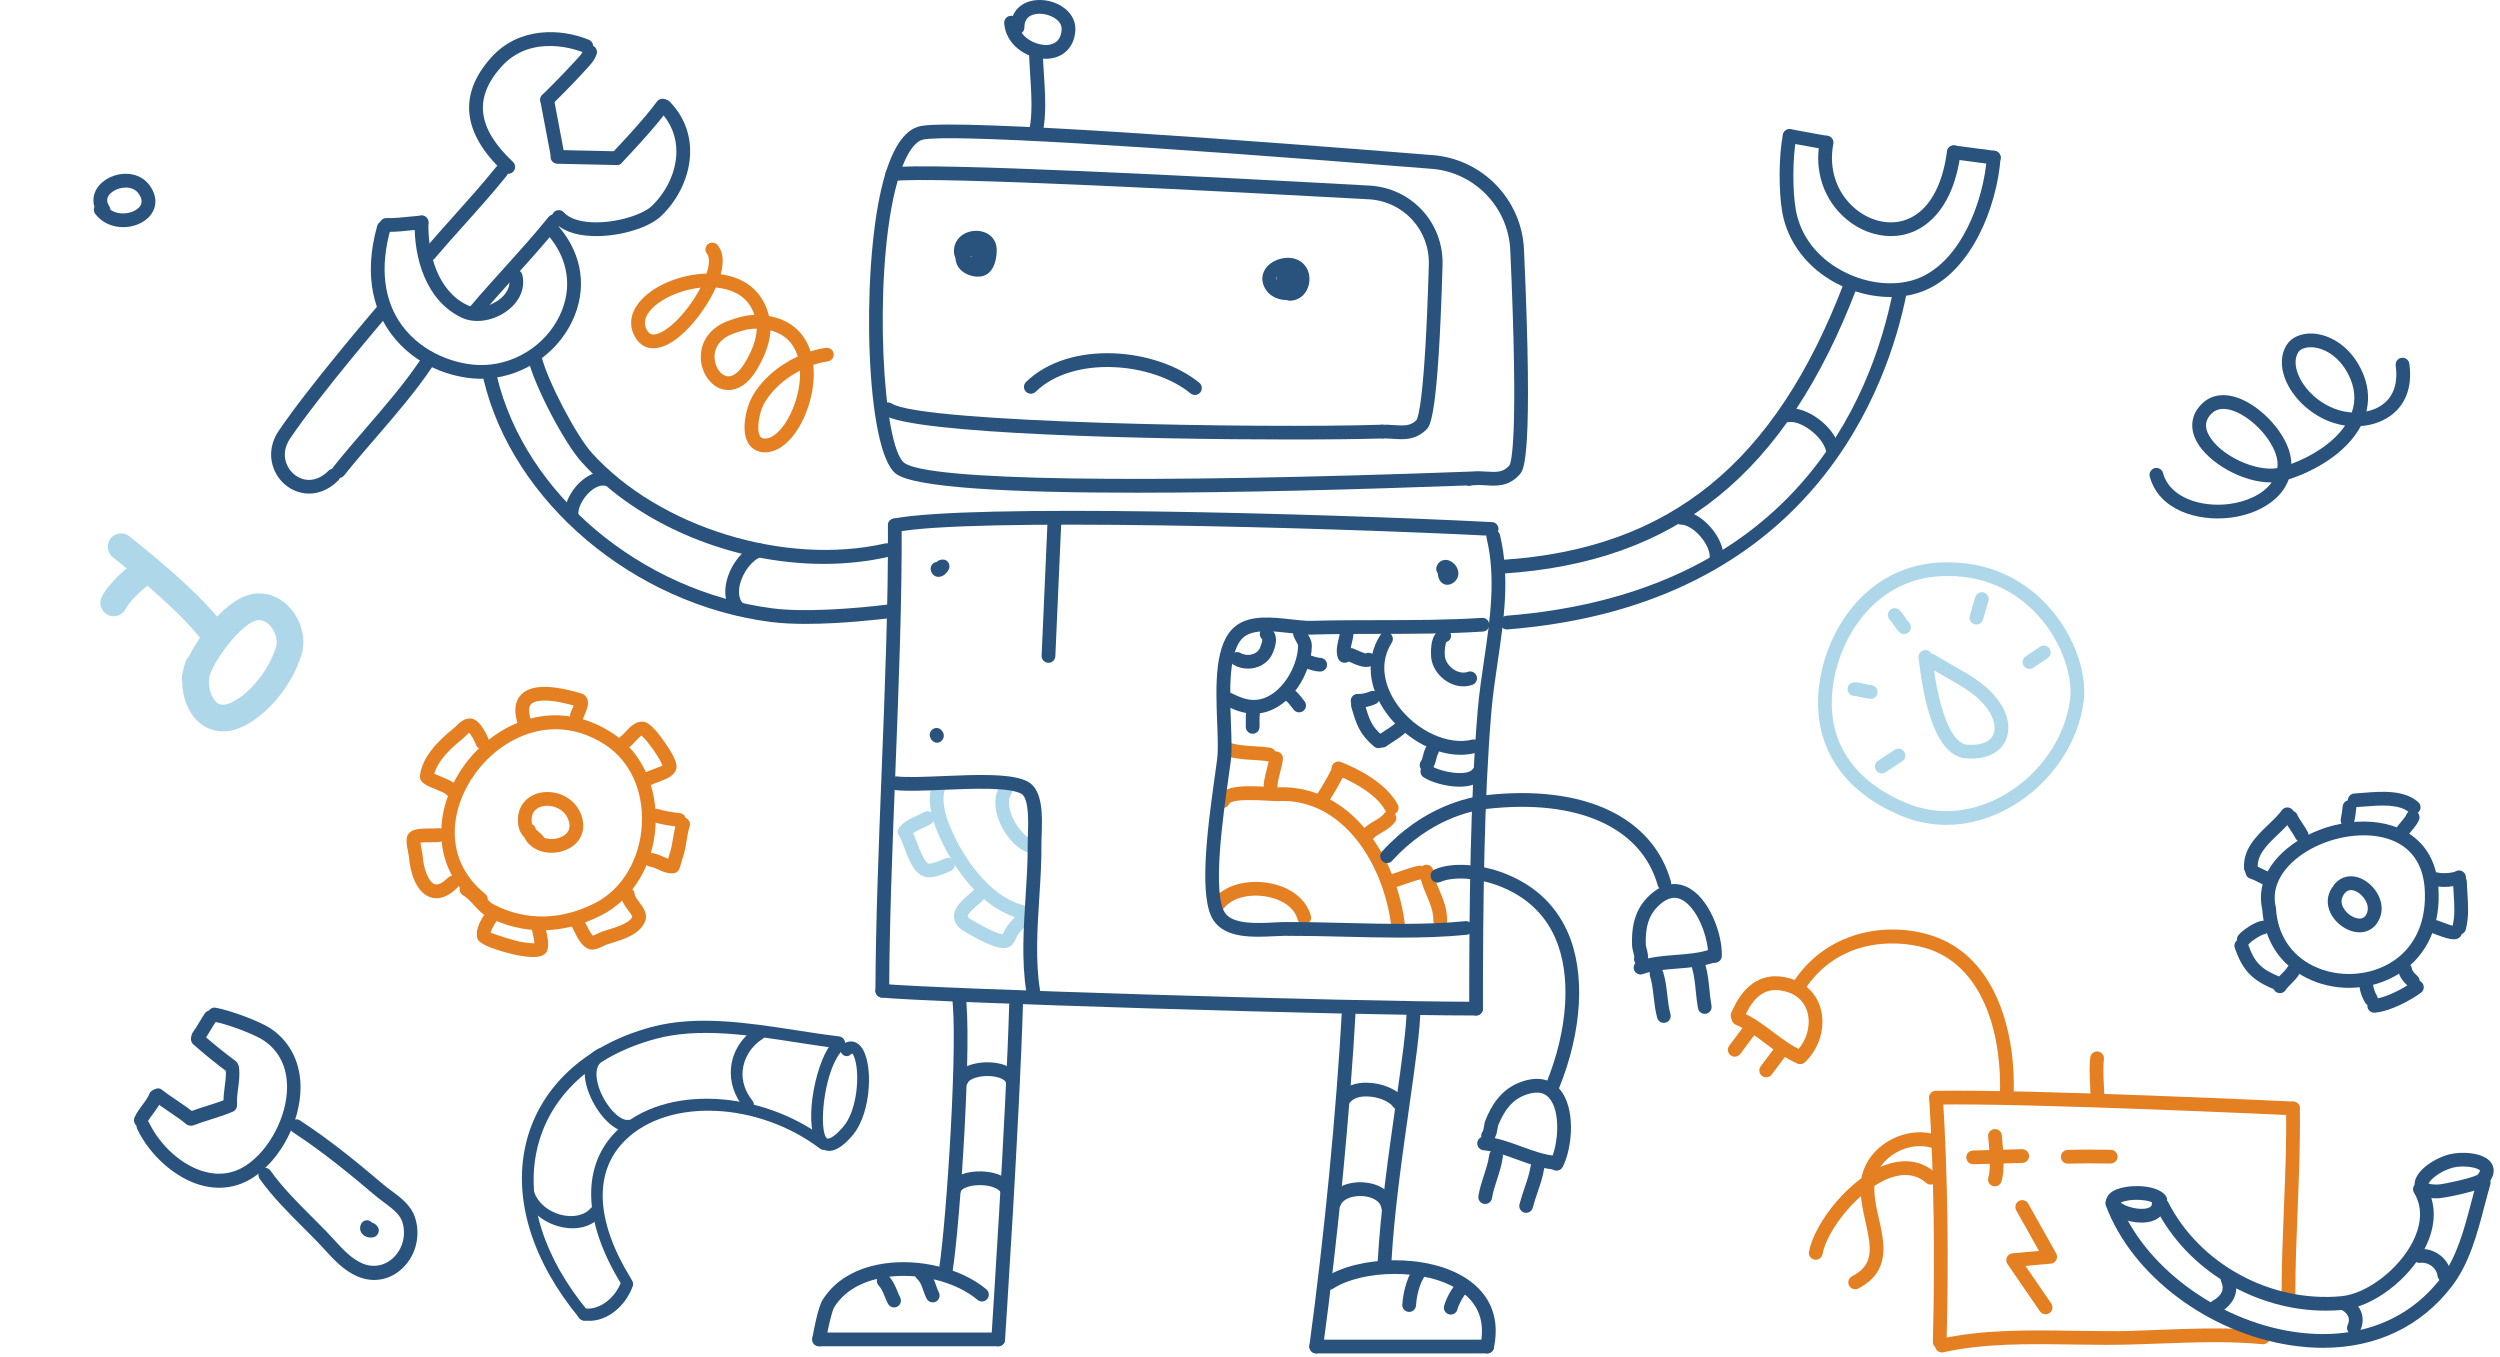 <?xml version="1.0" encoding="UTF-8"?>
<svg xmlns="http://www.w3.org/2000/svg" width="1525" height="828" viewBox="0 0 1525 828" fill="none">
  <g clip-path="url(#clip0_1798_2)">
    <path d="M853.043 570.579C853.191 570.579 853.339 570.573 853.487 570.56C855.787 570.322 857.464 568.253 857.22 565.953C852.709 522.911 823.941 478.358 779.326 480.266C778.086 480.363 776.042 480.183 773.549 480.029C761.893 479.322 745.892 478.332 742.172 486.981C741.259 489.107 742.242 491.575 744.369 492.487C746.503 493.406 748.964 492.41 749.876 490.296C750.397 489.082 754.111 487.231 773.035 488.401C775.92 488.581 778.291 488.696 779.718 488.645C819.147 486.698 844.78 527.588 848.892 566.827C849.117 568.986 850.936 570.579 853.056 570.579H853.043Z" fill="#E47F22"></path>
    <path d="M795.577 564.013C795.93 564.013 796.284 563.968 796.637 563.878C798.873 563.294 800.216 561.006 799.638 558.764C797.132 549.132 788.252 541.75 775.895 539.019C764.193 536.462 748.739 538.274 740.585 548.169C739.113 549.955 739.37 552.602 741.157 554.067C742.943 555.532 745.584 555.281 747.055 553.502C752.08 547.391 763.204 544.802 774.083 547.205C783.304 549.235 789.819 554.35 791.522 560.878C792.011 562.76 793.713 564.013 795.577 564.013Z" fill="#E47F22"></path>
    <path d="M775.13 486.268C775.316 486.268 775.503 486.261 775.689 486.236C777.983 485.927 779.596 483.82 779.294 481.526C778.928 478.744 779.917 474.914 780.875 471.207C781.588 468.463 782.32 465.617 782.571 462.963C782.783 460.657 781.087 458.62 778.78 458.401C776.447 458.132 774.429 459.886 774.217 462.186C774.037 464.171 773.414 466.568 772.759 469.106C771.596 473.591 770.394 478.223 770.979 482.631C771.261 484.738 773.061 486.268 775.13 486.268Z" fill="#E47F22"></path>
    <path d="M806.675 491.453C808.056 491.453 809.412 490.772 810.215 489.519C812.413 486.075 816.59 479.322 819.841 472.723C820.863 470.648 820.015 468.129 817.939 467.108C815.864 466.086 813.351 466.928 812.323 469.01C810.042 473.629 806.784 479.309 803.147 485.002C801.9 486.955 802.472 489.545 804.426 490.798C805.12 491.241 805.903 491.453 806.675 491.453Z" fill="#E47F22"></path>
    <path d="M834.209 513.395C835.443 513.395 836.664 512.856 837.493 511.815C838.714 510.286 840.686 509.135 842.781 507.921C845.506 506.334 848.597 504.535 850.903 501.425C852.279 499.562 851.893 496.94 850.036 495.565C848.179 494.177 845.551 494.569 844.169 496.433C842.89 498.161 840.789 499.382 838.566 500.673C836.021 502.151 833.13 503.835 830.932 506.604C829.493 508.409 829.795 511.05 831.607 512.489C832.378 513.106 833.297 513.395 834.216 513.395H834.209Z" fill="#E47F22"></path>
    <path d="M847.71 542.103C848.063 542.103 848.41 542.058 848.77 541.968C851.617 541.223 854.38 540.265 857.143 539.295C860.439 538.145 863.556 537.053 866.762 536.378C869.031 535.909 870.483 533.692 870.007 531.418C869.532 529.163 867.328 527.691 865.047 528.18C861.3 528.957 857.779 530.191 854.367 531.386C851.822 532.279 849.278 533.178 846.662 533.853C844.42 534.438 843.077 536.725 843.661 538.968C844.15 540.85 845.853 542.103 847.716 542.103H847.71Z" fill="#E47F22"></path>
    <path d="M774.179 464.473C776.197 464.473 777.977 463.014 778.311 460.952C778.677 458.665 777.129 456.512 774.841 456.139C771.422 455.593 768.023 455.381 764.733 455.182C760.023 454.893 755.57 454.629 751.207 453.415C748.983 452.798 746.664 454.096 746.047 456.332C745.423 458.562 746.734 460.868 748.964 461.492C754.182 462.937 759.29 463.252 764.225 463.554C767.451 463.747 770.497 463.927 773.504 464.422C773.736 464.454 773.961 464.467 774.179 464.467V464.473Z" fill="#E47F22"></path>
    <path d="M848.931 496.94C849.606 496.94 850.293 496.78 850.929 496.426C852.96 495.321 853.718 492.777 852.613 490.746C845.262 477.189 827.745 468.682 817.958 464.821C815.818 463.953 813.37 465.02 812.522 467.172C811.674 469.331 812.728 471.766 814.88 472.608C821.904 475.384 838.926 483.094 845.242 494.743C846.001 496.144 847.44 496.94 848.931 496.94Z" fill="#E47F22"></path>
    <path d="M878.548 565.697C880.848 565.697 882.724 563.84 882.737 561.533C882.782 554.26 880.27 548.33 878.053 543.106C876.356 539.116 874.756 535.344 874.287 531.213C874.03 528.906 871.923 527.216 869.648 527.525C867.347 527.782 865.696 529.857 865.959 532.157C866.563 537.49 868.478 542.007 870.335 546.383C872.417 551.298 874.39 555.943 874.351 561.482C874.339 563.795 876.202 565.684 878.515 565.697H878.541H878.548Z" fill="#E47F22"></path>
    <path d="M538.196 608.54C540.503 608.54 542.38 606.676 542.392 604.37C542.572 562.593 544.404 515.869 546.184 470.68C548.182 419.805 550.245 367.202 550.026 320.445C550.013 318.139 548.137 316.275 545.837 316.275H545.817C543.504 316.282 541.634 318.171 541.647 320.484C541.872 367.048 539.803 419.561 537.811 470.346C536.031 515.599 534.193 562.4 534.013 604.318C534 606.638 535.87 608.521 538.19 608.527H538.209L538.196 608.54Z" fill="#29537D"></path>
    <path d="M900.402 619.456C902.715 619.456 904.591 617.58 904.591 615.267C904.604 552.197 905.247 486.512 909.809 433.42C910.638 423.75 912.123 413.669 913.568 403.922C917.327 378.446 921.215 352.109 914.982 326.318C914.442 324.069 912.135 322.681 909.925 323.227C907.676 323.767 906.288 326.029 906.834 328.284C912.682 352.494 908.916 378.022 905.273 402.707C903.814 412.577 902.31 422.793 901.456 432.713C896.868 486.12 896.225 552.017 896.206 615.28C896.206 617.593 898.082 619.469 900.402 619.469V619.456Z" fill="#29537D"></path>
    <path d="M909.893 326.845C912.11 326.845 913.96 325.104 914.076 322.868C914.192 320.555 912.412 318.582 910.098 318.467C805.582 313.217 591.197 307.203 545.014 316.359C542.739 316.809 541.268 319.019 541.718 321.294C542.168 323.568 544.352 325.065 546.646 324.59C591.55 315.684 808.776 321.763 909.681 326.845H909.893Z" fill="#29537D"></path>
    <path d="M900.402 619.456C902.715 619.456 904.591 617.58 904.591 615.267C904.591 612.954 902.715 611.077 900.402 611.077C822.456 611.077 565.596 602.962 538.627 600.18C536.333 599.923 534.264 601.613 534.026 603.92C533.788 606.22 535.465 608.282 537.766 608.52C565.693 611.405 819.61 619.456 900.402 619.456Z" fill="#29537D"></path>
    <path d="M844.587 773.88C846.797 773.88 848.648 772.152 848.77 769.922C850.415 739.987 855.344 705.316 859.688 674.739C863.312 649.218 866.448 627.179 866.422 615.633C866.416 613.32 864.539 611.45 862.232 611.45H862.219C859.906 611.45 858.036 613.333 858.036 615.646C858.062 626.588 854.971 648.35 851.385 673.556C847.009 704.308 842.055 739.158 840.397 769.453C840.269 771.766 842.042 773.745 844.356 773.867C844.433 773.874 844.51 773.874 844.587 773.874V773.88Z" fill="#29537D"></path>
    <path d="M802.902 825.571C804.965 825.571 806.764 824.048 807.053 821.941C816.249 753.968 823.542 678.581 827.057 615.113C827.186 612.799 825.419 610.82 823.105 610.698C820.856 610.499 818.813 612.337 818.684 614.65C815.182 677.906 807.908 753.056 798.738 820.823C798.43 823.116 800.036 825.224 802.331 825.539C802.523 825.564 802.71 825.571 802.902 825.571Z" fill="#29537D"></path>
    <path d="M907.175 825.577C909.122 825.577 910.863 824.221 911.274 822.242C915.952 799.883 905.176 787.167 895.313 780.44C871.235 763.998 828.24 766.221 808.686 779.014C806.745 780.286 806.205 782.875 807.478 784.816C808.75 786.769 811.333 787.309 813.28 786.03C830.598 774.696 869.673 773.09 890.59 787.366C901.867 795.057 906.063 806.218 903.069 820.527C902.593 822.795 904.045 825.018 906.314 825.487C906.603 825.552 906.892 825.584 907.175 825.584V825.577Z" fill="#29537D"></path>
    <path d="M608.893 821.228C611.085 821.228 612.929 819.531 613.07 817.321C613.16 815.978 621.989 682.346 624.033 611.945C624.103 609.632 622.278 607.704 619.965 607.634C617.6 607.647 615.718 609.388 615.653 611.701C613.61 681.942 604.794 815.426 604.704 816.762C604.549 819.075 606.297 821.073 608.611 821.221C608.701 821.228 608.797 821.228 608.893 821.228Z" fill="#29537D"></path>
    <path d="M576.931 779.181C578.955 779.181 580.742 777.71 581.063 775.641C585.87 745.095 593.169 632.101 588.871 606.156C588.498 603.869 586.358 602.269 584.051 602.706C581.77 603.079 580.221 605.244 580.6 607.525C584.694 632.236 577.4 744.967 572.78 774.349C572.42 776.637 573.982 778.776 576.269 779.136C576.494 779.168 576.706 779.181 576.925 779.181H576.931Z" fill="#29537D"></path>
    <path d="M499.661 821.228C501.666 821.228 503.439 819.789 503.786 817.745C505.168 809.675 507.507 799.601 508.882 797.397C516.535 785.125 530.036 780.691 540.015 779.13C559.929 776.001 583.055 781.693 596.28 792.918C598.047 794.396 600.694 794.203 602.191 792.43C603.689 790.67 603.47 788.022 601.71 786.519C586.763 773.835 560.848 767.372 538.723 770.848C521.933 773.469 509.152 781.115 501.768 792.957C498.819 797.692 496.049 813.254 495.522 816.325C495.131 818.613 496.666 820.772 498.947 821.17C499.185 821.209 499.423 821.221 499.654 821.221L499.661 821.228Z" fill="#29537D"></path>
    <path d="M919.191 383.972C919.3 383.972 919.416 383.972 919.525 383.959C1105.73 369.201 1151.88 235.453 1163.08 178.635C1163.53 176.36 1162.05 174.156 1159.78 173.706C1157.45 173.263 1155.3 174.741 1154.85 177.009C1141.4 245.264 1092.85 361.812 918.857 375.606C916.55 375.786 914.821 377.804 915.008 380.117C915.181 382.308 917.019 383.972 919.184 383.972H919.191Z" fill="#29537D"></path>
    <path d="M916.454 349.893C916.543 349.893 916.633 349.893 916.723 349.886C1022.69 343.05 1089.32 289.206 1132.76 175.293C1133.58 173.128 1132.5 170.706 1130.34 169.883C1128.17 169.048 1125.75 170.14 1124.93 172.306C1082.81 282.736 1018.44 334.922 916.184 341.521C913.877 341.668 912.123 343.66 912.27 345.973C912.412 348.19 914.256 349.886 916.447 349.886L916.454 349.893Z" fill="#29537D"></path>
    <path d="M1153.12 181.173C1160.8 181.173 1168.18 179.772 1174.71 176.938C1202.63 164.808 1217.95 126.732 1220.38 96.488C1220.56 94.181 1218.84 92.164 1216.53 91.978C1214.25 91.733 1212.2 93.513 1212.02 95.82C1209.79 123.648 1196.12 158.498 1171.37 169.26C1157.76 175.178 1139.57 173.649 1123.86 165.277C1108.43 157.052 1098.36 143.913 1095.49 128.28C1093.32 116.471 1093.47 95.267 1095.8 83.798C1096.26 81.53 1094.79 79.313 1092.52 78.857C1090.28 78.427 1088.04 79.866 1087.58 82.134C1085.04 94.65 1084.88 116.92 1087.24 129.796C1090.53 147.736 1102.44 163.362 1119.91 172.678C1130.47 178.307 1142.1 181.185 1153.13 181.185L1153.12 181.173Z" fill="#29537D"></path>
    <path d="M1153.44 144.015C1157.87 144.015 1162.25 143.232 1166.37 141.619C1175.54 138.027 1191.59 127.014 1195.98 93.449C1196.29 91.149 1194.67 89.048 1192.37 88.746C1190.07 88.444 1187.97 90.056 1187.67 92.357C1184.82 114.061 1176.17 128.781 1163.32 133.806C1153.31 137.719 1141.23 135.251 1131.78 127.361C1120.37 117.845 1115.35 103.029 1118.33 87.75C1118.77 85.475 1117.29 83.271 1115.01 82.828C1112.76 82.359 1110.54 83.862 1110.1 86.137C1106.52 104.468 1112.62 122.292 1126.41 133.799C1134.42 140.488 1144.06 144.015 1153.44 144.015Z" fill="#29537D"></path>
    <path d="M1216.21 100.342C1218.28 100.342 1220.07 98.813 1220.36 96.706C1220.67 94.412 1219.05 92.304 1216.75 91.996L1192.39 88.758C1190.11 88.43 1187.98 90.062 1187.68 92.362C1187.37 94.656 1188.98 96.763 1191.28 97.072L1215.65 100.31C1215.83 100.336 1216.02 100.342 1216.21 100.342Z" fill="#29537D"></path>
    <path d="M1113.55 91.142C1115.55 91.142 1117.31 89.722 1117.67 87.698C1118.09 85.424 1116.58 83.245 1114.3 82.828L1092.44 78.838C1090.14 78.414 1087.97 79.93 1087.56 82.211C1087.14 84.486 1088.65 86.664 1090.93 87.081L1112.8 91.071C1113.05 91.116 1113.3 91.148 1113.55 91.148V91.142Z" fill="#29537D"></path>
    <path d="M693.008 300.559C754.773 300.559 827.526 298.6 894.406 296.152C895.158 296.441 896.013 296.499 896.848 296.306C897.414 296.171 897.986 296.068 898.564 295.997C899.521 295.959 900.479 295.92 901.436 295.888C901.642 295.882 901.841 295.862 902.034 295.818C903.39 295.837 904.771 295.933 906.185 296.03C912.566 296.466 920.521 297 927.223 289.167C929.459 286.552 935.397 279.607 929.627 152.143C928.251 121.79 904.392 97.066 874.127 94.637C767.676 86.072 585.523 72.38 561.792 76.846C551.35 78.812 543.266 91.514 537.759 114.613C525.223 167.223 528.121 274.91 546.46 288.955C557.744 297.591 617.067 300.553 693.008 300.553V300.559ZM897.928 287.632C695.115 295.143 565.738 293.157 551.562 282.305C538.415 272.243 532.831 171.47 545.92 116.566C550.386 97.805 556.741 86.336 563.347 85.096C580.003 81.941 693.04 88.495 873.465 102.996C899.528 105.091 920.071 126.391 921.26 152.535C926.51 268.401 921.781 282.241 920.778 283.841C917.09 288.139 913.241 288.082 906.757 287.677C904.039 287.497 901.044 287.285 897.934 287.638L897.928 287.632Z" fill="#29537D"></path>
    <path d="M854.778 267.906C859.906 267.906 865.285 266.91 870.207 261.924C872.321 259.778 877.288 254.754 879.948 161.665C880.687 135.913 861.108 114.626 835.379 113.206C735.213 107.667 564.112 98.858 543.594 102.199C541.306 102.566 539.758 104.725 540.13 107.012C540.503 109.293 542.72 110.861 544.943 110.469C565.442 107.16 754.554 117.119 834.922 121.571C856.083 122.747 872.186 140.25 871.582 161.421C869.204 244.46 864.931 254.953 864.096 256.212C860.517 259.817 856.86 259.752 850.19 259.309C847.883 259.155 845.467 258.988 843 259.071C840.686 259.142 838.861 261.07 838.932 263.383C838.996 265.696 841.033 267.373 843.244 267.45C845.442 267.418 847.575 267.533 849.631 267.675C851.302 267.79 853.037 267.906 854.791 267.906H854.778Z" fill="#29537D"></path>
    <path d="M787.731 268.093C811.378 268.093 831.048 267.849 843.25 267.45C845.564 267.373 847.376 265.439 847.305 263.126C847.234 260.813 845.358 259.072 842.981 259.072C769.983 261.43 561.741 257.934 544.018 246.183C542.097 244.904 539.488 245.431 538.209 247.358C536.931 249.292 537.457 251.888 539.385 253.173C556.78 264.713 699.742 268.093 787.731 268.093Z" fill="#29537D"></path>
    <path d="M728.922 240.92C730.136 240.92 731.338 240.394 732.167 239.385C733.632 237.592 733.369 234.951 731.576 233.48C705.416 212.103 652.442 207.111 625.884 232.992C624.226 234.611 624.194 237.265 625.806 238.922C627.426 240.567 630.08 240.606 631.737 238.999C654.671 216.646 702.878 220.867 726.268 239.982C727.052 240.618 727.99 240.927 728.922 240.927V240.92Z" fill="#29537D"></path>
    <path d="M625.928 561.019C627.92 561.019 629.688 559.592 630.047 557.568C630.459 555.287 628.942 553.109 626.667 552.698C606.548 549.08 590.002 527.28 581.23 508.087C577.664 500.287 573.886 490.251 576.315 481.795C576.951 479.572 575.672 477.246 573.442 476.61C571.232 475.942 568.899 477.253 568.257 479.476C565.063 490.585 569.439 502.459 573.596 511.57C578.281 521.825 595.849 555.686 625.183 560.961C625.434 560.999 625.684 561.031 625.928 561.031V561.019Z" fill="#AED8EA"></path>
    <path d="M553.323 509.952C554.293 509.952 555.263 509.617 556.054 508.943C557.718 507.504 560.018 506.456 562.46 505.345C564.317 504.497 566.168 503.648 567.858 502.62C569.837 501.425 570.473 498.849 569.272 496.87C568.07 494.891 565.487 494.248 563.514 495.456C562.1 496.311 560.552 497.005 558.99 497.712C556.124 499.016 553.162 500.359 550.585 502.575C548.831 504.092 548.632 506.739 550.148 508.493C550.977 509.457 552.147 509.945 553.329 509.945L553.323 509.952Z" fill="#AED8EA"></path>
    <path d="M566.894 535.196C570.615 535.196 574.766 533.461 578.204 532.022L579.842 531.347C581.995 530.499 583.049 528.064 582.201 525.911C581.346 523.765 578.898 522.692 576.758 523.56L574.972 524.292C572.787 525.205 568.302 527.068 566.541 526.798C564.022 526.342 560.925 518.092 559.434 514.127C557.982 510.266 556.729 506.931 555.077 504.798C553.657 502.967 551.022 502.639 549.197 504.059C547.372 505.479 547.032 508.113 548.452 509.938C549.326 511.063 550.528 514.256 551.588 517.077C554.524 524.89 557.859 533.75 565.056 535.042C565.654 535.151 566.277 535.196 566.901 535.196H566.894Z" fill="#AED8EA"></path>
    <path d="M612.235 578.367C613.514 578.367 614.285 578.116 614.812 577.942C617.806 576.972 619.13 573.92 620.01 571.89L620.293 571.254C621.032 569.718 622.343 568.272 623.737 566.743C625.466 564.854 627.419 562.702 628.653 559.926C629.585 557.812 628.634 555.332 626.52 554.394C624.393 553.462 621.925 554.42 620.987 556.527C620.306 558.063 618.969 559.534 617.543 561.096C615.885 562.907 614.008 564.97 612.736 567.617L612.318 568.549C612.164 568.896 611.907 569.5 611.669 569.956C609.594 569.737 603.489 567.643 591.781 560.498C590.875 559.945 590.329 559.104 590.297 558.827C590.297 557.305 594.686 553.52 596.556 551.901C598.047 550.61 599.402 549.427 600.315 548.412C601.87 546.69 601.729 544.037 600.013 542.488C598.291 540.946 595.637 541.075 594.095 542.79C593.369 543.593 592.27 544.525 591.081 545.546C586.988 549.08 581.898 553.475 581.911 558.885C581.943 562.901 584.777 566.043 587.418 567.649C602.204 576.677 608.938 578.347 612.241 578.347L612.235 578.367Z" fill="#AED8EA"></path>
    <path d="M628.177 520.27C629.874 520.27 631.467 519.235 632.104 517.552C632.92 515.38 631.821 512.964 629.655 512.148C624.663 510.266 618.931 503.114 616.611 495.879C615.698 493.02 614.535 487.687 617.009 483.993C618.301 482.072 617.787 479.469 615.859 478.178C613.938 476.88 611.335 477.401 610.044 479.322C606.754 484.224 606.252 491.009 608.63 498.424C611.792 508.306 619.226 517.173 626.706 519.987C627.188 520.173 627.689 520.257 628.184 520.257L628.177 520.27Z" fill="#AED8EA"></path>
    <path d="M786.748 183.415C792.936 183.415 797.813 178.763 798.649 172.042C799.51 165.109 795.603 159.198 789.145 157.656C782.847 156.152 775.233 158.947 771.853 164.042C769.128 168.142 769.437 173.044 772.688 177.478C775.168 180.864 780.309 183.196 784.775 182.984C785.366 183.28 786.067 183.44 786.748 183.421V183.415ZM778.934 168.547C778.85 168.816 778.78 169.106 778.728 169.395C778.632 169.947 778.593 170.493 778.619 171.027C778.144 169.735 778.613 169.028 778.85 168.675C778.876 168.637 778.908 168.592 778.94 168.553L778.934 168.547Z" fill="#29537D"></path>
    <path d="M596.427 168.752C597.481 168.752 598.503 168.636 599.48 168.392C606.85 166.516 608.257 156.576 607.968 151.59C607.602 145.236 602.442 140.809 595.431 140.809H595.419C589.031 140.809 582.336 144.85 581.899 152.554C581.809 154.244 582.168 155.985 582.869 157.604C582.933 160.142 583.981 162.564 585.915 164.524C588.536 167.184 592.61 168.752 596.427 168.752ZM592.778 156.518C592.803 156.621 592.81 156.717 592.81 156.788C592.514 156.705 592.064 156.377 591.634 155.908C591.782 156.024 591.942 156.126 592.109 156.216C592.328 156.338 592.553 156.435 592.784 156.518H592.778Z" fill="#29537D"></path>
    <path d="M631.904 84.389C633.806 84.389 635.535 83.078 635.985 81.144C638.427 70.665 637.54 56.851 636.762 44.656C636.505 40.659 636.255 36.83 636.145 33.366C636.075 31.047 634.153 29.319 631.821 29.306C629.507 29.383 627.689 31.31 627.766 33.623C627.875 37.177 628.126 41.102 628.389 45.195C629.135 56.806 629.977 69.971 627.811 79.249C627.284 81.498 628.685 83.753 630.94 84.28C631.262 84.357 631.583 84.396 631.898 84.396L631.904 84.389Z" fill="#29537D"></path>
    <path d="M637.765 35.866H638.009C648.496 35.757 655.552 28.798 655.976 18.139C656.201 12.433 653.097 7.184 647.461 3.714C640.309 -0.681 630.831 -1.233 624.425 2.339C621.347 4.061 619.098 6.605 617.793 9.767C617.382 9.657 616.932 9.619 616.489 9.644C614.176 9.786 612.421 11.771 612.563 14.084C613.366 27.172 626.185 35.859 637.758 35.859L637.765 35.866ZM634.147 8.372C637.148 8.372 640.406 9.227 643.073 10.865C644.827 11.945 647.738 14.277 647.603 17.811C647.269 26.145 641.395 27.449 637.925 27.487C632.682 27.288 626.481 24.699 623.255 20.066C624.245 19.302 624.887 18.1 624.887 16.751C624.894 13.345 626.083 11.026 628.512 9.67C630.067 8.803 632.039 8.379 634.154 8.379L634.147 8.372Z" fill="#29537D"></path>
    <path d="M1047.04 345.362C1049.1 345.362 1050.89 343.846 1051.18 341.751C1052.03 335.654 1049.17 328.142 1043.51 321.647C1038.06 315.388 1031.32 311.655 1025.49 311.655C1023.17 311.655 1021.3 313.531 1021.3 315.845C1021.3 318.158 1023.17 320.034 1025.49 320.034C1028.83 320.034 1033.42 322.829 1037.18 327.153C1041.14 331.702 1043.38 336.977 1042.88 340.595C1042.55 342.888 1044.16 345.009 1046.45 345.33C1046.64 345.356 1046.84 345.362 1047.03 345.362H1047.04Z" fill="#29537D"></path>
    <path d="M1117.88 278.091C1118.2 278.091 1118.53 278.052 1118.85 277.975C1121.1 277.442 1122.5 275.193 1121.97 272.931C1118.92 259.946 1101.74 247.301 1089.78 249.216C1087.49 249.575 1085.93 251.728 1086.29 254.009C1086.65 256.296 1088.76 257.858 1091.08 257.498C1098.63 256.251 1111.8 266.352 1113.8 274.852C1114.26 276.786 1115.98 278.084 1117.88 278.084L1117.88 278.091Z" fill="#29537D"></path>
    <path d="M639.577 404.314C641.807 404.314 643.664 402.559 643.76 400.311L647.487 316.108C647.59 313.795 645.797 311.835 643.484 311.732C641.1 311.739 639.217 313.422 639.108 315.735L635.381 399.938C635.278 402.251 637.071 404.211 639.384 404.314H639.57H639.577Z" fill="#29537D"></path>
    <path d="M854.245 571.942C867.836 571.942 881.407 571.537 894.651 570.239C896.951 570.014 898.641 567.964 898.416 565.664C898.191 563.364 896.18 561.7 893.835 561.905C870.014 564.231 844.825 563.608 820.471 563.004C808.345 562.702 795.757 562.374 783.67 562.458C781.736 562.464 779.461 562.58 776.981 562.708C767.001 563.223 751.952 564 747.171 556.727C739.396 544.878 746.06 497.814 749.266 475.203C749.909 470.667 750.455 466.799 750.802 463.914C751.522 457.952 751.213 449.933 750.86 440.648C750.134 421.765 749.144 395.897 759.046 388.36C765.157 383.695 776.704 385.012 786.889 386.15C791.696 386.696 796.207 387.261 800.107 387.094C813.749 386.696 827.777 386.683 841.348 386.67C862.117 386.651 883.592 386.625 904.547 385.256C906.853 385.109 908.608 383.117 908.453 380.804C908.306 378.497 906.243 376.724 904 376.897C883.309 378.247 861.975 378.266 841.342 378.292C827.719 378.304 813.634 378.324 799.87 378.722C796.592 378.78 792.339 378.33 787.834 377.829C776.088 376.512 762.767 374.995 753.963 381.697C740.604 391.881 741.6 417.967 742.48 440.976C742.808 449.535 743.117 457.617 742.48 462.912C742.133 465.758 741.594 469.562 740.964 474.034C735.971 509.257 731.383 547.956 740.161 561.333C747.57 572.623 764.804 571.717 777.411 571.087C779.744 570.965 781.89 570.856 783.709 570.843C795.731 570.836 808.197 571.093 820.265 571.395C831.478 571.665 842.871 571.954 854.251 571.954L854.245 571.942Z" fill="#29537D"></path>
    <path d="M630.221 608.54C630.446 608.54 630.664 608.527 630.889 608.495C633.177 608.129 634.732 605.977 634.365 603.689C631.532 585.956 632.778 566.449 633.974 547.597C634.674 536.52 635.4 525.057 635.278 514.166C635.265 512.939 635.323 511.32 635.4 509.457C635.818 498.489 636.441 481.905 626.995 476.804C617.427 471.625 595.881 472.525 575.049 473.418C563.868 473.88 553.31 474.317 547.083 473.623C544.77 473.315 542.701 475.011 542.437 477.305C542.174 479.599 543.825 481.687 546.126 481.944C552.995 482.734 563.874 482.284 575.396 481.79C593.247 481.038 615.461 480.1 623.005 484.18C627.863 486.801 627.271 502.46 627.014 509.135C626.937 511.159 626.873 512.92 626.886 514.256C627.008 524.832 626.32 535.633 625.594 547.057C624.367 566.378 623.095 586.347 626.076 605.006C626.404 607.069 628.184 608.534 630.208 608.534L630.221 608.54Z" fill="#29537D"></path>
    <path d="M890.879 460.419C893.963 460.419 897.047 460.059 900.093 459.282C902.336 458.717 903.692 456.429 903.12 454.187C902.548 451.944 900.241 450.608 898.018 451.167C883.483 454.855 863.929 445.86 852.574 430.195C848.115 424.033 838.829 407.983 848.989 392.016C850.229 390.063 849.657 387.474 847.703 386.234C845.75 384.987 843.16 385.559 841.914 387.519C832.95 401.603 834.396 419.401 845.789 435.117C855.62 448.687 873.272 460.426 890.879 460.426V460.419Z" fill="#29537D"></path>
    <path d="M892.684 418.681C894.58 418.681 896.443 418.366 898.211 417.717C900.389 416.933 901.513 414.524 900.723 412.346C899.933 410.174 897.529 409.017 895.351 409.84C892.851 410.733 889.831 410.27 887.081 408.574C883.958 406.627 881.715 403.408 881.375 400.369C881.021 397.24 881.561 392.556 882.384 391.573C884.601 390.917 885.584 388.752 884.928 386.529C884.273 384.319 881.658 383.194 879.434 383.863C871.44 386.221 872.976 400.684 873.047 401.301C873.67 406.884 877.352 412.397 882.66 415.687C885.841 417.666 889.311 418.674 892.691 418.674L892.684 418.681Z" fill="#29537D"></path>
    <path d="M843.231 456.011C844.079 456.011 844.934 455.761 845.679 455.228C846.997 454.27 848.32 453.429 849.631 452.587C851.848 451.167 854.142 449.696 856.411 447.774C858.184 446.277 858.409 443.63 856.912 441.863C855.421 440.096 852.774 439.865 851.006 441.356C849.149 442.923 847.183 444.189 845.095 445.526C843.662 446.444 842.222 447.376 840.776 448.41C838.894 449.766 838.47 452.388 839.825 454.264C840.642 455.401 841.927 456.005 843.231 456.005V456.011Z" fill="#29537D"></path>
    <path d="M829.049 431.724C832.558 431.724 836.632 430.599 839.176 429.423C841.284 428.46 842.203 425.973 841.239 423.872C840.275 421.765 837.782 420.852 835.681 421.81C833.554 422.786 830.251 423.454 828.516 423.319C826.183 423.088 824.172 424.823 823.966 427.117C823.761 429.423 825.463 431.46 827.77 431.666C828.188 431.698 828.619 431.717 829.056 431.717L829.049 431.724Z" fill="#29537D"></path>
    <path d="M833.361 406.852C834.46 406.852 835.533 406.659 836.535 406.209C838.649 405.258 839.588 402.785 838.643 400.671C837.692 398.557 835.231 397.606 833.098 398.57H833.091C832.249 398.57 828.754 397.015 827.43 396.437C826.678 396.103 826.01 395.807 825.476 395.595C823.317 394.76 820.888 395.826 820.053 397.985C819.211 400.15 820.284 402.579 822.444 403.414C822.874 403.575 823.42 403.826 824.031 404.095C826.884 405.355 830.251 406.852 833.361 406.852Z" fill="#29537D"></path>
    <path d="M870.207 470.911C871.46 470.911 872.706 470.352 873.535 469.279C875.071 467.281 875.643 465 876.151 462.989C876.459 461.749 876.755 460.573 877.192 459.86C878.393 457.881 877.77 455.304 875.797 454.096C873.818 452.908 871.235 453.524 870.033 455.497C868.934 457.302 868.446 459.249 868.016 460.952C867.694 462.231 867.367 463.554 866.891 464.165C865.477 466.002 865.824 468.63 867.656 470.044C868.42 470.628 869.32 470.911 870.213 470.911H870.207Z" fill="#29537D"></path>
    <path d="M890.307 479.881C896.36 479.881 901.983 478.365 905.022 474.201C906.384 472.325 905.973 469.703 904.103 468.341C902.233 466.986 899.605 467.39 898.249 469.26C895.03 473.687 878.972 471.085 872.983 467.133C871.055 465.848 868.453 466.394 867.174 468.328C865.901 470.262 866.435 472.858 868.369 474.137C872.649 476.964 881.895 479.887 890.307 479.887V479.881Z" fill="#29537D"></path>
    <path d="M840.866 456.377C842.055 456.377 843.238 455.876 844.067 454.906C845.564 453.139 845.352 450.492 843.585 448.995C836.651 443.103 835.282 439.222 832.359 428.896C831.729 426.667 829.416 425.375 827.186 426.005C824.956 426.635 823.665 428.954 824.294 431.177C827.34 441.927 829.339 447.896 838.161 455.381C838.952 456.049 839.909 456.377 840.873 456.377H840.866Z" fill="#29537D"></path>
    <path d="M820.182 404.32C820.753 404.32 821.332 404.198 821.884 403.954C823.999 403.01 824.95 400.529 824.005 398.415C823.452 397.182 824.236 393.841 824.75 391.624C825.187 389.761 825.579 387.987 825.682 386.516C825.843 384.209 824.108 382.205 821.801 382.031C819.468 381.845 817.483 383.599 817.316 385.912C817.239 387.011 816.904 388.328 816.583 389.709C815.671 393.603 814.643 398.017 816.345 401.834C817.039 403.389 818.575 404.32 820.175 404.32H820.182Z" fill="#29537D"></path>
    <path d="M764.862 435.36C766.571 435.36 768.338 435.187 770.176 434.814C787.532 431.235 799.722 411.06 800.216 394.451C800.319 391.187 799.008 388.945 798.045 387.306C797.563 386.484 797.177 385.828 797.036 385.192C796.528 382.937 794.285 381.523 792.03 382.005C789.774 382.513 788.348 384.749 788.849 387.004C789.28 388.925 790.128 390.377 790.809 391.54C791.593 392.87 791.863 393.41 791.837 394.194C791.439 407.301 781.369 423.943 768.479 426.596C762.233 427.901 756.926 425.645 750.641 422.6C748.559 421.572 746.047 422.459 745.038 424.534C744.022 426.616 744.89 429.128 746.972 430.137C752.672 432.912 758.365 435.36 764.862 435.36Z" fill="#29537D"></path>
    <path d="M792.46 434.538C793.366 434.538 794.279 434.243 795.05 433.645C796.869 432.212 797.183 429.578 795.75 427.76L794.954 426.732C793.122 424.316 790.841 421.315 787.943 419.914C785.848 418.906 783.349 419.779 782.346 421.868C781.337 423.949 782.218 426.462 784.3 427.464C785.379 427.991 787.262 430.465 788.277 431.795L789.158 432.945C789.986 433.998 791.214 434.538 792.454 434.538H792.46Z" fill="#29537D"></path>
    <path d="M805.119 409.653C805.235 409.653 805.344 409.653 805.453 409.647C807.767 409.563 809.579 407.629 809.502 405.316C809.425 403.003 807.478 401.275 805.171 401.268C803.892 401.268 800.885 400.311 799.092 399.713L797.222 399.103C794.999 398.39 792.666 399.662 791.985 401.879C791.304 404.089 792.55 406.434 794.761 407.109L796.444 407.661C799.105 408.548 802.395 409.647 805.132 409.647L805.119 409.653Z" fill="#29537D"></path>
    <path d="M764.122 447.594C766.32 447.594 768.164 445.892 768.299 443.662C768.376 442.422 768.357 441.208 768.331 440C768.299 438.419 768.267 437.044 768.505 435.714C768.91 433.433 767.387 431.261 765.112 430.857C762.805 430.497 760.659 431.975 760.248 434.256C759.869 436.395 759.907 438.406 759.946 440.18C759.965 441.156 759.991 442.139 759.933 443.148C759.791 445.461 761.546 447.447 763.859 447.588C763.949 447.594 764.039 447.594 764.122 447.594Z" fill="#29537D"></path>
    <path d="M761.244 407.854C763.165 407.854 765.093 407.552 766.931 406.936C771.32 405.451 774.661 402.412 776.338 398.39C777.598 395.37 780.541 388.29 775.503 383.638C773.806 382.076 771.152 382.166 769.578 383.869C768.004 385.565 768.107 388.212 769.809 389.793C769.938 389.909 770.458 390.699 768.601 395.171C767.612 397.555 765.446 398.589 764.251 399C761.751 399.836 758.943 399.592 756.752 398.326C754.741 397.176 752.183 397.863 751.027 399.855C749.87 401.86 750.551 404.423 752.556 405.586C755.165 407.096 758.198 407.867 761.25 407.867L761.244 407.854Z" fill="#29537D"></path>
    <path d="M1432.89 602.587C1444.11 602.587 1455.27 599.413 1464.6 593.175C1480.89 582.271 1488.99 563.856 1487.41 541.31C1485.87 519.259 1473.37 509.486 1463.15 505.155C1442.92 496.61 1413.47 502.11 1394.65 517.974C1382.2 528.472 1377 541.574 1379.99 554.899C1381.21 573.712 1390.87 588.523 1407.23 596.644C1415.23 600.621 1424.08 602.587 1432.89 602.587ZM1441.84 509.544C1448.35 509.544 1454.55 510.623 1459.89 512.878C1471.44 517.762 1478.07 527.798 1479.05 541.895C1480.4 561.312 1473.62 577.054 1459.94 586.203C1445.94 595.565 1426.27 596.753 1410.96 589.146C1397.31 582.367 1389.27 569.902 1388.34 554.058C1388.32 553.82 1388.28 553.582 1388.23 553.351C1384.99 539.562 1394.25 529.288 1400.06 524.386C1411.32 514.896 1427.33 509.55 1441.84 509.55L1441.84 509.544Z" fill="#29537D"></path>
    <path d="M1439.31 568.713C1443.55 568.713 1447.36 566.876 1449.88 563.297C1456.06 554.533 1451.62 543.886 1444.32 538.328C1437.17 532.886 1429 533.323 1423.99 539.414C1423.65 539.825 1423.39 540.288 1423.24 540.763C1422.87 541.059 1422.55 541.412 1422.29 541.836C1416.8 550.684 1421.59 560.386 1429.16 565.398C1432.53 567.621 1436.05 568.72 1439.32 568.72L1439.31 568.713ZM1434.09 542.942C1436.3 542.942 1438.42 544.361 1439.24 544.998C1442.83 547.728 1446.37 553.717 1443.03 558.465C1440.19 562.494 1434.43 558.825 1433.78 558.394C1430.39 556.152 1426.42 551.063 1429.41 546.251C1429.59 545.955 1429.73 545.659 1429.83 545.351C1430.06 545.165 1430.26 544.959 1430.46 544.728C1431.55 543.398 1432.83 542.942 1434.09 542.942H1434.09Z" fill="#29537D"></path>
    <path d="M1446.3 613.62C1447.1 613.62 1447.92 613.395 1448.63 612.913C1450.55 611.622 1451.06 609.019 1449.77 607.098C1448.87 605.749 1447.72 602.401 1447.72 601.399C1447.71 599.086 1445.83 597.223 1443.53 597.223H1443.51C1441.19 597.229 1439.33 599.112 1439.34 601.425C1439.35 604.637 1441.37 609.611 1442.82 611.763C1443.63 612.971 1444.95 613.62 1446.3 613.62H1446.3Z" fill="#29537D"></path>
    <path d="M1471.85 602.735C1473.02 602.735 1474.17 602.26 1474.99 601.315C1476.52 599.581 1476.36 596.933 1474.62 595.398C1472.24 593.297 1471.35 591.601 1471.32 591.138C1471.13 588.889 1469.17 587.231 1466.93 587.154C1464.67 587.264 1462.89 589.018 1462.93 591.273C1463 595.462 1466.31 599.24 1469.08 601.682C1469.87 602.382 1470.86 602.723 1471.85 602.723V602.735Z" fill="#29537D"></path>
    <path d="M1496.76 572.98C1497.58 572.98 1498.3 572.864 1498.98 572.633C1501.16 571.862 1502.31 569.471 1501.54 567.293C1500.77 565.102 1498.39 563.971 1496.2 564.723C1495.38 564.627 1490.74 562.886 1489 562.23C1488.17 561.922 1487.48 561.665 1486.98 561.498C1484.8 560.752 1482.42 561.935 1481.67 564.132C1480.93 566.329 1482.11 568.7 1484.31 569.439L1486.05 570.082C1491.02 571.945 1494.3 572.98 1496.76 572.98Z" fill="#29537D"></path>
    <path d="M1490.88 541.027C1494.88 541.027 1499.38 540.314 1502.04 538.83C1504.06 537.705 1504.79 535.154 1503.67 533.124C1502.54 531.106 1499.99 530.368 1497.97 531.498C1496.1 532.539 1489.77 533.021 1487.39 532.308C1485.15 531.633 1482.83 532.899 1482.17 535.109C1481.5 537.326 1482.76 539.665 1484.98 540.327C1486.5 540.783 1488.6 541.014 1490.88 541.014V541.027Z" fill="#29537D"></path>
    <path d="M1448.28 617.751C1448.4 617.751 1448.52 617.751 1448.64 617.738C1458.38 616.884 1470.81 609.983 1476.8 605.556C1478.66 604.181 1479.05 601.553 1477.67 599.69C1476.3 597.839 1473.68 597.454 1471.81 598.816C1465.43 603.545 1454.75 608.788 1447.92 609.392C1445.61 609.597 1443.91 611.628 1444.11 613.934C1444.3 616.112 1446.12 617.757 1448.28 617.757V617.751Z" fill="#29537D"></path>
    <path d="M1500.11 570.075C1501.97 570.075 1503.67 568.822 1504.16 566.927C1506.06 559.564 1505.59 552.175 1505.14 545.03C1504.98 542.607 1504.83 540.204 1504.78 537.846C1504.73 535.527 1502.81 533.837 1500.5 533.747C1498.19 533.792 1496.35 535.713 1496.39 538.026C1496.45 540.5 1496.6 543.025 1496.76 545.563C1497.18 552.052 1497.61 558.767 1496.04 564.832C1495.46 567.075 1496.8 569.362 1499.05 569.94C1499.4 570.03 1499.75 570.075 1500.1 570.075H1500.11Z" fill="#29537D"></path>
    <path d="M1465.69 510.963C1467.01 510.963 1468.31 510.34 1469.13 509.183C1469.72 508.335 1470.44 507.507 1471.16 506.658C1472.74 504.801 1474.53 502.7 1475.59 500.169C1476.47 498.029 1475.46 495.575 1473.32 494.688C1471.18 493.808 1468.73 494.81 1467.84 496.943C1467.3 498.261 1466.02 499.764 1464.78 501.21C1463.88 502.264 1463 503.304 1462.26 504.365C1460.93 506.26 1461.39 508.875 1463.28 510.205C1464.01 510.719 1464.85 510.963 1465.68 510.963H1465.69Z" fill="#29537D"></path>
    <path d="M1431.99 504.519C1433.88 504.519 1435.58 503.234 1436.05 501.32C1436.68 498.782 1436.95 496.314 1437.22 493.93L1437.35 492.768C1437.62 490.467 1435.98 488.386 1433.68 488.122C1431.38 487.839 1429.29 489.504 1429.02 491.797L1428.89 492.98C1428.64 495.113 1428.42 497.22 1427.91 499.328C1427.36 501.57 1428.73 503.845 1430.98 504.397C1431.32 504.481 1431.65 504.519 1431.99 504.519Z" fill="#29537D"></path>
    <path d="M1472.35 496.636C1473.5 496.636 1474.65 496.167 1475.48 495.228C1477.02 493.5 1476.87 490.846 1475.14 489.311C1466.47 481.613 1452.44 482.731 1441.17 483.657C1439.4 483.798 1437.71 483.939 1436.16 484.023C1433.85 484.151 1432.08 486.13 1432.21 488.443C1432.35 490.757 1434.31 492.588 1436.64 492.389C1438.26 492.299 1440.01 492.157 1441.85 492.009C1451.53 491.238 1463.59 490.255 1469.56 495.575C1470.36 496.282 1471.36 496.636 1472.35 496.636Z" fill="#29537D"></path>
    <path d="M1404.05 513.707C1404.68 513.707 1405.32 513.566 1405.92 513.264C1407.99 512.229 1408.83 509.711 1407.79 507.635C1406.82 505.714 1405.61 503.883 1404.4 502.071C1403.21 500.291 1402.09 498.614 1401.34 496.963C1400.38 494.849 1397.9 493.911 1395.8 494.868C1393.68 495.826 1392.75 498.306 1393.7 500.413C1394.74 502.701 1396.1 504.75 1397.43 506.729C1398.45 508.252 1399.48 509.775 1400.29 511.388C1401.02 512.853 1402.5 513.707 1404.04 513.707H1404.05Z" fill="#29537D"></path>
    <path d="M1382.41 539.967C1384.08 539.967 1385.66 538.958 1386.31 537.307C1387.16 535.161 1386.11 532.719 1383.95 531.871C1382.91 531.46 1381.89 530.939 1380.87 530.413C1379.08 529.494 1377.22 528.536 1375.08 527.945C1372.87 527.341 1370.54 528.633 1369.92 530.862C1369.3 533.092 1370.61 535.399 1372.84 536.022C1374.14 536.382 1375.55 537.108 1377.04 537.872C1378.3 538.521 1379.58 539.17 1380.87 539.678C1381.38 539.877 1381.9 539.973 1382.4 539.973L1382.41 539.967Z" fill="#29537D"></path>
    <path d="M1373.03 533.619C1373.11 533.619 1373.18 533.619 1373.26 533.613C1375.57 533.491 1377.35 531.512 1377.22 529.199C1376.78 521.219 1383.05 515.224 1389.7 508.882C1392.93 505.792 1396.27 502.598 1398.71 499.154C1400.06 497.265 1399.61 494.65 1397.72 493.314C1395.83 491.965 1393.22 492.414 1391.88 494.31C1389.9 497.092 1386.99 499.874 1383.91 502.823C1376.54 509.852 1368.2 517.82 1368.85 529.661C1368.97 531.891 1370.82 533.619 1373.04 533.619H1373.03Z" fill="#29537D"></path>
    <path d="M1368.74 577.22C1369.98 577.22 1371.2 576.674 1372.03 575.633C1373.31 574.008 1379.18 570.262 1380.87 569.985C1383.12 569.626 1384.76 567.518 1384.45 565.263C1384.14 563.014 1382.21 561.453 1379.92 561.652C1375.66 562.134 1367.79 567.48 1365.45 570.435C1364.01 572.247 1364.32 574.888 1366.13 576.321C1366.91 576.925 1367.82 577.22 1368.73 577.22H1368.74Z" fill="#29537D"></path>
    <path d="M1390.76 605.832C1392.15 605.832 1393.5 605.158 1394.3 603.911C1395.16 602.562 1396.42 601.296 1397.75 599.966C1399.41 598.302 1401.13 596.58 1402.49 594.35C1403.69 592.372 1403.07 589.795 1401.1 588.587C1399.1 587.405 1396.53 588.009 1395.33 589.988C1394.49 591.376 1393.19 592.667 1391.82 594.042C1390.23 595.629 1388.59 597.274 1387.23 599.381C1385.98 601.335 1386.55 603.924 1388.5 605.177C1389.2 605.627 1389.99 605.839 1390.76 605.839L1390.76 605.832Z" fill="#29537D"></path>
    <path d="M1389.43 604.085C1391.09 604.085 1392.66 603.095 1393.32 601.463C1394.19 599.317 1393.15 596.869 1391.01 595.995C1379.11 591.183 1375.21 587.154 1371.15 575.48C1370.39 573.289 1368 572.132 1365.81 572.903C1363.63 573.661 1362.47 576.058 1363.24 578.236C1368.07 592.121 1373.82 598.084 1387.87 603.77C1388.38 603.975 1388.91 604.078 1389.44 604.078L1389.43 604.085Z" fill="#29537D"></path>
    <path d="M859.591 800.275C861.789 800.275 863.633 798.573 863.768 796.343C864.353 786.898 867.694 779.907 869.661 777.71C871.203 775.988 871.061 773.334 869.339 771.792C867.617 770.237 864.963 770.372 863.415 772.114C859.27 776.733 855.974 786.48 855.402 795.823C855.26 798.136 857.014 800.121 859.328 800.263C859.418 800.269 859.508 800.269 859.591 800.269V800.275Z" fill="#29537D"></path>
    <path d="M884.96 801.894C886.785 801.894 888.462 800.686 888.989 798.842C890.063 795.083 892.447 790.811 895.222 787.707C896.765 785.979 896.617 783.332 894.888 781.79C893.173 780.241 890.519 780.389 888.97 782.124C885.346 786.172 882.339 791.569 880.925 796.548C880.289 798.771 881.58 801.091 883.81 801.727C884.189 801.836 884.575 801.888 884.96 801.888V801.894Z" fill="#29537D"></path>
    <path d="M545.38 797.538C546.029 797.538 546.685 797.384 547.302 797.069C549.358 796.002 550.161 793.471 549.095 791.421C548.503 790.271 547.996 789.024 547.482 787.771C546.216 784.7 544.783 781.218 542.078 778.41C540.471 776.746 537.817 776.694 536.153 778.307C534.482 779.913 534.437 782.567 536.05 784.238C537.644 785.889 538.659 788.35 539.732 790.965C540.343 792.443 540.953 793.914 541.653 795.27C542.399 796.709 543.858 797.544 545.38 797.544V797.538Z" fill="#29537D"></path>
    <path d="M568.976 794.467C569.619 794.467 570.274 794.319 570.884 794.005C572.947 792.944 573.757 790.413 572.697 788.363C571.97 786.943 571.501 785.523 571.019 784.142C569.908 780.91 568.655 777.235 565.076 773.932C563.373 772.364 560.719 772.467 559.151 774.17C557.583 775.873 557.686 778.533 559.389 780.1C561.406 781.964 562.145 784.116 563.09 786.853C563.688 788.614 564.317 790.394 565.236 792.186C565.975 793.632 567.447 794.467 568.97 794.467H568.976Z" fill="#29537D"></path>
    <path d="M572.536 351.897C575.884 351.897 578.364 348.402 578.866 347.123C579.547 345.375 579.001 343.217 577.503 342.079C576.019 340.936 573.442 341.186 571.938 342.311C571.746 342.458 571.572 342.619 571.412 342.78C571.322 342.793 571.232 342.805 571.142 342.818C568.861 343.229 567.35 345.401 567.755 347.682C568.173 350.008 569.863 351.653 572.061 351.871C572.221 351.884 572.375 351.891 572.53 351.891L572.536 351.897Z" fill="#29537D"></path>
    <path d="M571.534 453.068H571.611C573.731 453.023 575.505 451.256 575.717 449.143C575.82 448.057 575.505 447.029 574.901 446.225C574.258 445.204 573.288 444.369 572.208 444.144C570.473 443.803 568.668 444.581 567.749 446.084C566.914 447.433 566.939 449.072 567.672 450.37C568.366 451.893 569.876 453.068 571.54 453.068H571.534Z" fill="#29537D"></path>
    <path d="M882.891 356.735C883.765 356.735 884.665 356.517 885.526 356.073C888.687 354.448 890.178 351.402 889.42 348.119C888.598 344.553 885.218 341.591 881.895 341.514C879.306 341.546 876.999 343.165 876.241 345.883C875.861 347.264 876.208 348.671 877.057 349.693C877.121 351.537 877.68 353.349 878.592 354.55C879.678 355.983 881.246 356.741 882.885 356.741L882.891 356.735ZM884.864 350.136C884.864 350.136 884.864 350.136 884.858 350.143C884.858 350.143 884.86 350.141 884.864 350.136ZM885.346 349.577C885.295 349.603 885.224 349.693 885.134 349.809C885.198 349.719 885.263 349.629 885.32 349.539C885.333 349.552 885.34 349.564 885.346 349.577Z" fill="#29537D"></path>
    <path d="M330.653 567.482C342.695 567.482 354.91 564.398 366.959 558.249C385.915 548.566 398.535 527.652 399.885 503.673C401.215 480.08 391.589 459.108 374.143 447.561C338.633 424.045 302.218 440.899 283.416 466.497C268.168 487.25 262.211 517.731 280.479 541.434C280.004 543.246 280.794 545.212 282.51 546.163C284.868 547.467 286.828 549.62 288.904 551.907C291.429 554.696 294.044 557.574 297.778 559.47C308.387 564.803 319.446 567.482 330.653 567.482ZM338.89 444.837C348.799 444.837 359.209 447.735 369.516 454.552C384.443 464.441 392.668 482.618 391.512 503.204C390.329 524.214 379.457 542.449 363.142 550.783C342.367 561.391 321.072 561.809 301.55 551.978C300.117 551.252 298.819 550.166 297.547 548.887C297.63 547.577 297.103 546.253 296.011 545.36C270.005 524.221 274.336 493.02 290.17 471.463C301.19 456.46 319.047 444.837 338.897 444.837H338.89Z" fill="#E47F22"></path>
    <path d="M336.423 520.186C341.904 520.186 347.392 518.239 351.041 514.763C355.205 510.799 356.703 505.357 355.263 499.446C352.204 486.942 339.86 481.551 329.727 483.524C321.727 485.098 314.433 491.877 316.175 503.468C316.663 506.777 318.148 509.026 319.799 510.767C321.772 514.853 325.447 517.892 330.254 519.312C332.246 519.897 334.334 520.186 336.423 520.186ZM333.872 491.51C339.468 491.51 345.522 494.903 347.122 501.437C347.854 504.432 347.244 506.809 345.265 508.692C342.379 511.442 336.956 512.534 332.638 511.274C332.432 511.21 332.22 511.146 332.008 511.062C331.886 510.838 331.745 510.613 331.571 510.401C330.382 508.916 329.046 507.779 327.87 506.783C327.523 506.488 327.202 506.218 326.912 505.967C326.874 505.839 326.842 505.704 326.81 505.562C326.508 504.309 325.666 503.314 324.586 502.78C324.541 502.6 324.503 502.42 324.471 502.221C323.314 494.511 328.288 492.352 331.353 491.748C332.169 491.588 333.023 491.51 333.878 491.51H333.872Z" fill="#E47F22"></path>
    <path d="M414.233 504.361C416.341 504.361 418.153 502.787 418.397 500.641C418.654 498.341 417.003 496.265 414.702 496.008C410.487 495.526 405.938 494.89 401.215 493.477C398.978 492.834 396.659 494.087 395.997 496.298C395.328 498.514 396.594 500.853 398.811 501.515C404.17 503.108 409.163 503.815 413.758 504.335C413.918 504.355 414.073 504.361 414.233 504.361Z" fill="#E47F22"></path>
    <path d="M409.587 532.748C410.114 532.748 410.648 532.709 411.181 532.619C413.983 532.15 414.51 530.19 415.666 525.898L416.039 524.53C417.523 520.7 418.172 516.729 418.802 512.894C419.303 509.816 419.779 506.912 420.678 504.149C421.392 501.945 420.19 499.587 417.986 498.867C415.775 498.141 413.417 499.349 412.704 501.553C411.612 504.926 411.059 508.287 410.526 511.544C409.941 515.117 409.395 518.496 408.167 521.651C408.071 521.902 407.833 522.731 407.563 523.733C407.55 523.778 407.538 523.823 407.525 523.868C406.625 523.534 405.648 523.09 404.819 522.718C402.468 521.651 400.039 520.546 397.443 520.34C395.084 520.071 393.112 521.87 392.925 524.176C392.739 526.489 394.455 528.507 396.768 528.693C397.905 528.79 399.659 529.58 401.356 530.351C403.875 531.488 406.677 532.76 409.587 532.76V532.748Z" fill="#E47F22"></path>
    <path d="M361.188 579.266C363.611 579.266 366.149 578.039 368.456 576.921C369.034 576.638 369.535 576.388 369.882 576.266C370.872 575.919 372.022 575.565 373.262 575.173C380.626 572.899 390.702 569.782 393.626 561.642C395.168 557.343 392.257 553.411 389.912 550.263C388.961 548.971 387.181 546.587 387.187 545.726C387.193 543.452 385.388 541.492 383.119 541.422C380.89 541.344 378.943 543.009 378.821 545.283C378.615 549.1 381.044 552.37 383.184 555.255C384.077 556.457 385.568 558.468 385.677 559.226C384.231 563.004 376.147 565.51 370.795 567.161C369.439 567.585 368.186 567.971 367.113 568.35C366.566 568.549 365.75 568.921 364.819 569.371C364.035 569.744 362.563 570.464 361.651 570.746C360.231 569.423 358.303 565.445 357.422 563.634C356.953 562.657 356.516 561.764 356.131 561.051C355.019 559.001 352.481 558.243 350.444 559.361C348.407 560.459 347.649 563.004 348.754 565.034C349.095 565.664 349.467 566.441 349.879 567.283C351.928 571.511 354.479 576.78 358.618 578.714C359.453 579.106 360.314 579.266 361.201 579.266H361.188Z" fill="#E47F22"></path>
    <path d="M325.293 583.783C329.656 583.783 333.081 582.691 334.02 579.15C334.881 575.931 334.084 571.787 332.946 566.711C332.689 565.574 332.458 564.546 332.33 563.749C331.957 561.462 329.804 559.875 327.517 560.286C325.229 560.652 323.68 562.805 324.053 565.092C324.201 566.024 324.471 567.219 324.766 568.549C325.145 570.245 325.839 573.329 325.987 575.392C324.638 575.411 321.971 575.308 317.094 574.441C314.691 574.004 303.477 570.631 299.294 568.915C299.744 566.557 302.083 563.075 303.452 561.044L304.493 559.476C305.746 557.53 305.187 554.934 303.24 553.687C301.293 552.428 298.697 552.993 297.444 554.934L296.493 556.373C293.736 560.472 289.572 566.673 291.223 572.539C292.701 577.808 315.102 582.607 315.32 582.652C318.758 583.263 322.254 583.789 325.293 583.789V583.783Z" fill="#E47F22"></path>
    <path d="M266.188 547.93C269.639 547.93 274.034 546.42 279.117 541.402C280.762 539.77 280.782 537.117 279.149 535.472C277.517 533.82 274.863 533.814 273.218 535.44C271.31 537.329 267.718 540.342 265.064 539.34C261.568 538.029 258.452 530.582 257.803 522.011C257.751 521.285 257.52 520.006 257.231 518.516C257.012 517.391 256.633 515.419 256.466 513.986C258.265 513.761 261.202 513.761 262.802 513.767C265.27 513.767 267.242 513.767 268.695 513.472C270.963 513.009 272.428 510.799 271.965 508.524C271.503 506.256 269.286 504.817 267.024 505.254C266.394 505.376 264.318 505.376 262.808 505.376C256.37 505.389 251.672 505.575 249.327 508.402C247.329 510.812 247.9 514.423 248.999 520.096C249.211 521.176 249.404 522.101 249.449 522.628C250.188 532.478 253.909 544.107 262.127 547.185C263.271 547.615 264.633 547.924 266.188 547.924V547.93Z" fill="#E47F22"></path>
    <path d="M274.838 485.799C275.711 485.799 276.618 485.503 277.421 484.925C279.297 483.569 279.522 480.729 278.166 478.853C276.855 477.041 274.227 475.891 269.311 473.861C268.045 473.334 266.214 472.576 264.916 471.959C266.465 465.855 272.447 458.376 281.726 451.057C282.356 450.556 283.069 449.875 283.827 449.123C284.451 448.519 285.472 447.504 286.224 446.958C287.554 448.5 289.611 452.169 290.279 454.142C291.031 456.333 293.415 457.528 295.599 456.75C297.791 456.005 298.96 453.621 298.215 451.43C298.17 451.308 293.704 439.023 287.387 438.297C283.39 437.796 280.229 440.906 277.941 443.148C277.421 443.662 276.945 444.144 276.521 444.478C267.782 451.366 257.154 461.98 256.203 473.353C255.856 477.369 259.711 478.969 266.098 481.609C268.065 482.419 271.04 483.659 271.76 484.199C272.537 485.278 273.662 485.805 274.831 485.805L274.838 485.799Z" fill="#E47F22"></path>
    <path d="M319.831 444.594C320.256 444.594 320.686 444.523 321.117 444.388C323.321 443.681 324.529 441.317 323.828 439.113C322.781 435.849 321.958 431.538 323.963 429.494C325.158 428.28 330.485 424.894 349.872 430.362C349.551 431.229 349.133 432.174 348.902 432.72C348.189 434.352 347.713 435.431 347.694 436.652C347.662 438.965 349.506 440.867 351.819 440.906H351.884C353.965 440.906 355.701 439.389 356.022 437.391C356.144 437.05 356.35 436.601 356.581 436.08C357.924 433.015 359.595 429.205 358.129 426.038C357.455 424.573 356.208 423.5 354.634 423.024C336.166 417.466 323.835 417.666 317.981 423.622C314.016 427.663 313.29 433.741 315.847 441.683C316.419 443.463 318.064 444.594 319.838 444.594H319.831Z" fill="#E47F22"></path>
    <path d="M395.708 479.155C396.453 479.155 397.205 478.956 397.886 478.538C398.638 478.082 399.942 477.639 401.375 477.105C406.15 475.325 411.078 473.481 412.408 469.446C412.852 468.104 413.893 464.942 405.873 453.319C396.986 440.43 393.446 440.269 392.115 440.205C387.617 439.91 384.141 443.604 381.461 446.508C380.491 447.549 379.392 448.744 378.73 449.155C376.764 450.383 376.16 452.972 377.388 454.932C378.608 456.904 381.198 457.483 383.158 456.275C384.784 455.259 386.229 453.698 387.617 452.188C388.523 451.212 390.265 449.323 391.299 448.744C394.744 451.469 402.731 462.861 404.113 466.998C403.039 467.532 399.994 468.662 398.439 469.247C396.466 469.986 394.763 470.616 393.516 471.38C391.544 472.582 390.914 475.158 392.122 477.137C392.912 478.435 394.294 479.142 395.701 479.142L395.708 479.155Z" fill="#E47F22"></path>
    <path d="M290.39 193.393C291.579 193.393 292.761 192.892 293.59 191.915C300.01 184.34 307.014 176.584 313.78 169.08C323.014 158.844 332.563 148.256 341.116 137.641C342.568 135.842 342.285 133.201 340.48 131.756C338.674 130.297 336.033 130.586 334.587 132.392C326.182 142.82 316.711 153.319 307.554 163.471C300.742 171.02 293.7 178.827 287.197 186.505C285.699 188.272 285.918 190.913 287.679 192.416C288.469 193.084 289.433 193.406 290.39 193.406V193.393Z" fill="#29537D"></path>
    <path d="M206.623 291.609C207.857 291.609 209.078 291.069 209.907 290.035C216.236 282.087 223.067 274.177 229.666 266.531C241.457 252.865 253.66 238.736 263.896 223.469C265.188 221.548 264.674 218.946 262.746 217.654C260.825 216.35 258.216 216.877 256.931 218.798C246.984 233.64 234.954 247.577 223.317 261.057C216.667 268.761 209.784 276.734 203.352 284.804C201.906 286.61 202.208 289.251 204.02 290.69C204.792 291.313 205.717 291.602 206.629 291.602L206.623 291.609Z" fill="#29537D"></path>
    <path d="M188.541 301.093C194.356 301.093 200.621 298.774 206.379 293.036C208.017 291.404 208.024 288.75 206.392 287.105C204.753 285.473 202.099 285.461 200.461 287.099C192.525 294.996 184.415 293.466 179.474 289.38C174.128 284.959 171.056 276.24 176.936 267.528C195.057 240.696 235.963 192.976 236.375 192.5C237.885 190.746 237.679 188.099 235.925 186.589C234.177 185.066 231.523 185.278 230.013 187.039C229.595 187.521 188.38 235.601 169.989 262.831C161.572 275.296 165.703 288.872 174.134 295.837C178.015 299.037 183.079 301.093 188.541 301.093Z" fill="#29537D"></path>
    <path d="M261.821 159.281C263.01 159.281 264.186 158.78 265.015 157.81C270.881 150.922 276.915 144.188 282.949 137.448C291.675 127.714 300.697 117.639 309.077 107.218C310.529 105.412 310.24 102.778 308.434 101.326C306.635 99.874 303.987 100.156 302.542 101.968C294.304 112.223 285.359 122.201 276.71 131.858C270.631 138.65 264.552 145.428 258.634 152.381C257.13 154.141 257.349 156.788 259.109 158.292C259.9 158.96 260.864 159.288 261.827 159.288L261.821 159.281Z" fill="#29537D"></path>
    <path d="M291.168 195.796C297.722 195.796 304.771 193.354 310.381 188.805C317.456 183.061 320.457 175.344 318.619 167.647C318.079 165.398 315.798 164.03 313.568 164.544C311.319 165.083 309.931 167.345 310.464 169.6C311.917 175.672 307.727 180.163 305.099 182.29C299.187 187.096 290.628 188.767 285.217 186.209C266.852 177.523 260.844 154.469 261.345 135.797C261.41 133.478 259.585 131.556 257.271 131.492C255.029 131.556 253.03 133.253 252.972 135.566C252.394 156.885 259.623 183.376 281.638 193.785C284.511 195.147 287.781 195.802 291.174 195.802L291.168 195.796Z" fill="#29537D"></path>
    <path d="M237.03 141.445C241.811 141.445 246.482 140.957 251.019 140.475C253.185 140.25 255.337 140.019 257.483 139.845C259.79 139.666 261.512 137.648 261.333 135.341C261.146 133.035 259.154 131.216 256.822 131.493C254.605 131.666 252.375 131.897 250.139 132.135C245.409 132.636 240.494 133.144 235.764 133.041C233.464 132.887 231.536 134.821 231.478 137.14C231.433 139.454 233.265 141.368 235.578 141.42C236.06 141.432 236.542 141.439 237.024 141.439L237.03 141.445Z" fill="#29537D"></path>
    <path d="M293.494 231.044C316.755 231.044 338.918 217.14 348.994 196.065C358.382 176.43 355.452 155.394 340.955 138.36C339.451 136.606 336.804 136.394 335.043 137.885C333.283 139.388 333.064 142.036 334.568 143.796C346.828 158.201 349.328 175.935 341.431 192.454C332.544 211.055 312.887 223.251 292.189 222.653C278.47 222.293 257.952 215.778 245.274 198.603C234.119 183.485 231.658 163.252 238.154 140.069C238.778 137.84 237.48 135.527 235.25 134.897C233.02 134.3 230.7 135.572 230.084 137.801C220.959 170.339 229.64 191.529 238.527 203.576C252.985 223.154 275.611 230.595 291.971 231.025C292.478 231.038 292.986 231.044 293.494 231.044Z" fill="#29537D"></path>
    <path d="M310.04 106.016C311.159 106.016 312.27 105.579 313.093 104.699C314.68 103.016 314.596 100.362 312.913 98.775C291.11 78.259 288.809 59.864 305.677 40.877C324.357 19.828 352.817 30.713 356.005 32.023C358.151 32.91 360.599 31.882 361.479 29.742C362.366 27.603 361.338 25.148 359.198 24.268C342.298 17.322 316.511 16.037 299.412 35.307C279.421 57.814 282.03 81.221 307.175 104.873C307.984 105.637 309.019 106.01 310.047 106.01L310.04 106.016Z" fill="#29537D"></path>
    <path d="M363.677 144.028C378.9 144.028 395.909 138.855 403.299 131.794C414.107 121.488 420.719 107.07 420.983 93.23C421.214 81.414 416.902 70.606 408.529 61.977C406.916 60.32 404.263 60.281 402.598 61.888C400.934 63.5 400.902 66.154 402.508 67.818C409.288 74.802 412.783 83.534 412.597 93.069C412.372 104.725 406.73 116.926 397.509 125.735C392.137 130.849 376.015 136.157 361.473 135.598C353.389 135.283 347.169 133.15 343.975 129.577C342.433 127.855 339.786 127.708 338.057 129.25C336.335 130.798 336.187 133.445 337.736 135.174C342.523 140.519 350.62 143.565 361.145 143.976C361.981 144.008 362.822 144.021 363.67 144.021L363.677 144.028Z" fill="#29537D"></path>
    <path d="M333.733 65.082C334.799 65.082 335.859 64.677 336.676 63.874C337.215 63.34 350.016 50.696 356.223 43.743L357.605 42.246C360.008 39.683 362.732 36.772 363.953 33.013C364.667 30.809 363.458 28.451 361.254 27.732C359.057 27.031 356.692 28.233 355.979 30.43C355.343 32.403 353.383 34.491 351.494 36.502L349.971 38.153C343.943 44.906 330.918 57.776 330.79 57.905C329.144 59.53 329.125 62.184 330.751 63.835C331.567 64.657 332.653 65.075 333.733 65.075V65.082Z" fill="#29537D"></path>
    <path d="M376.156 100.683C377.255 100.683 378.36 100.253 379.182 99.392C379.992 98.55 399.115 78.581 407.52 66.867C408.87 64.991 408.439 62.37 406.563 61.02C404.693 59.665 402.065 60.108 400.709 61.984C392.645 73.209 373.322 93.391 373.129 93.596C371.523 95.267 371.581 97.921 373.251 99.52C374.067 100.304 375.108 100.69 376.156 100.69V100.683Z" fill="#29537D"></path>
    <path d="M339.927 97.85C340.184 97.85 340.448 97.824 340.711 97.773C342.986 97.342 344.483 95.145 344.052 92.877L337.852 60.114C337.421 57.84 335.243 56.375 332.955 56.773C330.68 57.204 329.183 59.401 329.614 61.669L335.815 94.431C336.194 96.443 337.954 97.85 339.927 97.85Z" fill="#29537D"></path>
    <path d="M376.156 100.684C378.424 100.684 380.294 98.872 380.339 96.591C380.391 94.271 378.559 92.356 376.24 92.305L340.12 91.502C338.109 91.528 335.892 93.282 335.84 95.595C335.789 97.914 337.62 99.829 339.94 99.88L376.06 100.684H376.156Z" fill="#29537D"></path>
    <path d="M502.417 343.975C515.88 343.975 529.168 342.574 541.923 339.663C544.179 339.143 545.593 336.901 545.079 334.639C544.558 332.384 542.296 331.015 540.053 331.484C479.098 345.395 402.161 321.731 361.12 276.388C351.423 265.67 333.842 231.977 330.288 217.289C329.749 215.04 327.461 213.652 325.231 214.198C322.982 214.744 321.601 217.012 322.147 219.255C326.079 235.517 344.142 270.117 354.906 282.01C389.927 320.715 447.554 343.975 502.417 343.975Z" fill="#29537D"></path>
    <path d="M491.551 380.567C512.75 380.567 535.369 377.997 543.453 376.988C545.747 376.692 547.379 374.598 547.09 372.31C546.801 370.01 544.732 368.417 542.412 368.667C520.352 371.436 490.086 373.537 471.291 371.102C390.903 360.719 320.174 301.164 303.113 229.49C302.58 227.235 300.325 225.86 298.063 226.38C295.814 226.92 294.419 229.175 294.959 231.431C312.797 306.368 386.508 368.603 470.218 379.41C476.675 380.245 484.02 380.573 491.551 380.573V380.567Z" fill="#29537D"></path>
    <path d="M450.773 375.709C451.897 375.709 453.022 375.259 453.851 374.366C455.425 372.67 455.316 370.016 453.619 368.442C449.88 364.985 450.638 359.299 451.422 356.215C453.362 348.594 459.345 341.058 464.485 339.76C466.728 339.188 468.09 336.907 467.525 334.664C466.959 332.422 464.672 331.086 462.436 331.625C454.268 333.694 446.043 343.371 443.3 354.146C441.179 362.46 442.869 369.913 447.926 374.591C448.729 375.336 449.751 375.702 450.773 375.702V375.709Z" fill="#29537D"></path>
    <path d="M348.705 319.301C348.936 319.301 349.167 319.288 349.399 319.243C351.686 318.864 353.229 316.706 352.843 314.418C352.188 310.486 355.227 304.163 359.77 300.032C361.357 298.58 365.496 295.309 369.589 296.402C371.819 296.999 374.125 295.656 374.71 293.42C375.301 291.185 373.965 288.891 371.729 288.3C365.958 286.783 359.712 288.743 354.122 293.832C347.368 299.987 343.442 309.021 344.573 315.8C344.914 317.856 346.694 319.301 348.705 319.301Z" fill="#29537D"></path>
    <path d="M513.531 698.916C515.638 697.34 517.868 695.165 520.201 692.4C531.845 678.627 533.034 646.762 524.724 637.913C522.23 635.256 517.99 633.704 513.568 637.549C513.207 637.848 512.939 638.228 512.754 638.649C512.503 638.07 512.113 637.522 511.608 637.081C510 635.68 507.787 635.759 506.613 637.254C496.651 650.245 489.373 689.984 500.126 699.721C503.84 703.087 508.332 702.807 513.531 698.916ZM518.878 643.248C519.611 642.7 519.985 642.68 519.993 642.682C520.135 642.836 521.229 644.316 522.033 648.201C524.398 659.624 521.918 678.414 514.574 687.101C508.004 694.853 504.898 694.833 504.416 694.397C499.341 689.802 502.232 655.637 512.438 642.331C512.591 642.127 512.713 641.909 512.817 641.683C512.977 642.053 513.194 642.412 513.467 642.743C514.84 644.395 517.174 644.746 518.527 643.526C518.653 643.424 518.77 643.329 518.878 643.248Z" fill="#29537D"></path>
    <path d="M504.331 700.836C504.615 700.624 504.859 700.352 505.063 700.035C506.08 698.426 505.537 696.095 503.846 694.815C463.529 664.359 405.209 661.802 376.671 689.324C354.555 710.554 355.307 744.657 378.739 782.897C379.859 784.723 382.086 785.452 383.716 784.514C385.28 783.567 385.755 781.337 384.635 779.511C362.965 744.157 361.99 714.172 381.887 695.079C408.396 669.61 462.529 672.205 500.16 700.624C501.517 701.648 503.199 701.683 504.336 700.833L504.331 700.836Z" fill="#29537D"></path>
    <path d="M358.377 805.031C358.427 804.993 358.477 804.956 358.528 804.911C359.959 803.698 360.008 801.37 358.636 799.718C331.795 767.251 320.719 732.428 327.45 701.685C334.595 669.032 360.98 644.273 399.847 633.739C426.154 626.605 456.566 631.311 485.976 635.866C495.024 637.265 503.563 638.584 512.027 639.586C513.997 639.823 515.58 638.364 515.542 636.316C515.511 634.279 513.886 632.437 511.907 632.206C503.578 631.228 495.098 629.91 486.117 628.521C456.003 623.86 424.861 619.038 397.219 626.53C356.095 637.675 328.119 664.153 320.462 699.168C313.204 732.322 324.925 769.594 353.472 804.125C354.79 805.721 356.949 806.107 358.381 805.035L358.377 805.031Z" fill="#29537D"></path>
    <path d="M458.652 676.631L458.748 676.56C460.2 675.376 460.3 673.062 458.965 671.382C454.49 665.758 452.438 659.414 453.032 653.039C453.764 645.252 458.352 637.95 465.357 633.6C466.972 632.608 467.276 630.342 466.103 628.548C464.922 626.753 462.685 626.106 461.093 627.104C452.538 632.516 446.828 641.573 445.909 651.383C445.109 659.868 447.804 668.261 453.693 675.662C455.003 677.308 457.199 677.726 458.652 676.639L458.652 676.631Z" fill="#29537D"></path>
    <path d="M386.597 689.91C387.625 689.141 388.104 687.733 387.709 686.251C387.171 684.221 385.191 682.815 383.294 683.119C378.13 683.932 369.802 675.172 365.818 664.737C364.522 661.347 360.936 650.02 368.686 646.587C370.437 645.864 371.027 643.667 370.067 641.759C369.099 639.849 366.918 638.922 365.195 639.683C356.602 643.464 354.298 653.811 359.203 666.666C364.145 679.606 375.24 692.055 385.246 690.475C385.76 690.388 386.222 690.199 386.601 689.915L386.597 689.91Z" fill="#29537D"></path>
    <path d="M363.018 745.078C364.067 744.293 365.021 743.408 365.87 742.415C367.101 740.988 366.842 738.638 365.292 737.156C363.749 735.684 361.506 735.621 360.27 737.075C356.476 741.491 349.171 742.984 341.687 740.898C334.235 738.818 328.339 733.803 325.92 727.481C325.166 725.501 323.074 724.328 321.246 724.862C319.403 725.393 318.554 727.435 319.316 729.416C322.713 738.303 330.712 745.279 340.696 748.061C349.211 750.432 357.407 749.269 363.018 745.07L363.018 745.078Z" fill="#29537D"></path>
    <path d="M374.404 800.395C379.408 796.651 383.598 791.134 385.994 784.52C386.658 782.692 385.683 780.452 383.821 779.517C381.966 778.583 379.912 779.317 379.256 781.14C374.719 793.657 363.684 799.652 356.034 798.002C354.069 797.598 352.347 798.88 352.196 800.882C352.044 802.893 353.518 804.863 355.49 805.285C361.881 806.649 368.679 804.686 374.412 800.397L374.404 800.395Z" fill="#29537D"></path>
    <path d="M802.896 825.571H907.168C909.488 825.571 911.358 823.695 911.358 821.382C911.358 819.069 909.481 817.192 907.168 817.192H802.896C800.583 817.192 798.706 819.069 798.706 821.382C798.706 823.695 800.583 825.571 802.896 825.571Z" fill="#29537D"></path>
    <path d="M499.66 821.228H608.893C611.207 821.228 613.083 819.352 613.083 817.039C613.083 814.726 611.207 812.85 608.893 812.85H499.66C497.347 812.85 495.471 814.726 495.471 817.039C495.471 819.352 497.347 821.228 499.66 821.228Z" fill="#29537D"></path>
    <path d="M853.32 677.052C854.136 677.052 854.965 676.815 855.691 676.313C857.599 675.003 858.081 672.394 856.77 670.486C852.844 664.774 843.559 660.655 834.184 660.456C826.421 660.173 820.252 662.846 816.66 667.626C815.272 669.483 815.645 672.111 817.502 673.493C819.359 674.881 821.987 674.508 823.369 672.657C825.265 670.126 829.204 668.622 834.01 668.834C840.532 668.963 847.492 671.777 849.863 675.228C850.672 676.41 851.99 677.039 853.32 677.039V677.052Z" fill="#29537D"></path>
    <path d="M846.817 740.739C846.997 740.739 847.17 740.732 847.344 740.713C849.644 740.418 851.27 738.323 850.981 736.029C849.997 728.203 843.225 722.588 833.303 721.386C824.455 720.3 813.422 723.217 810.003 732.11C809.174 734.269 810.254 736.697 812.413 737.526C814.572 738.323 817.001 737.282 817.83 735.11C819.475 730.831 826.453 729.007 832.294 729.7C836.927 730.266 842.087 732.495 842.659 737.077C842.923 739.19 844.728 740.739 846.81 740.739H846.817Z" fill="#29537D"></path>
    <path d="M617.78 663.669C618.14 663.669 618.5 663.624 618.86 663.527C621.096 662.93 622.426 660.636 621.829 658.4C620.222 652.373 613.308 648.396 603.779 648.01C594.943 647.651 585.002 650.516 582.445 657.719C581.667 659.904 582.811 662.294 584.989 663.078C587.155 663.855 589.565 662.724 590.348 660.533C591.12 658.349 596.678 656.132 603.444 656.389C608.733 656.607 613.16 658.394 613.732 660.559C614.233 662.435 615.923 663.675 617.78 663.675V663.669Z" fill="#29537D"></path>
    <path d="M614.368 730.086C614.902 730.086 615.435 729.984 615.955 729.772C618.095 728.891 619.123 726.443 618.243 724.297C615.204 716.876 604.607 714.081 595.508 714.602C586.114 715.148 579.534 718.939 577.902 724.753C577.278 726.983 578.576 729.296 580.806 729.926C583.036 730.53 585.356 729.245 585.972 727.022C586.454 725.319 590.123 723.314 595.984 722.974C603.457 722.53 609.446 724.959 610.481 727.478C611.149 729.103 612.71 730.086 614.362 730.086H614.368Z" fill="#29537D"></path>
    <path d="M949.534 714.1C951.063 714.1 952.541 713.251 953.274 711.799C959.25 700.003 961.402 675.567 951.166 664.124C947.227 659.71 939.876 655.437 927.242 660.173C914.95 664.773 909.353 675.458 906.217 683.098C905.645 684.505 905.401 685.983 905.182 687.287C905.035 688.206 904.778 689.748 904.476 690.121C903.017 691.9 903.242 694.554 905.003 696.032C906.776 697.51 909.366 697.317 910.857 695.569C912.669 693.442 913.106 690.795 913.459 688.656C913.607 687.75 913.767 686.799 913.979 686.272C918.066 676.319 923.059 670.691 930.179 668.024C940.088 664.323 943.718 668.384 944.913 669.72C952.297 677.977 950.536 698.64 945.787 708.008C944.74 710.077 945.569 712.602 947.632 713.643C948.236 713.952 948.885 714.1 949.521 714.1H949.534Z" fill="#29537D"></path>
    <path d="M947.78 713.38C949.894 713.38 951.712 711.793 951.944 709.641C952.194 707.341 950.53 705.272 948.223 705.021C941.553 704.295 935.044 701.918 928.149 699.399C920.945 696.765 913.498 694.041 905.703 693.308C903.358 693.083 901.353 694.786 901.141 697.086C900.922 699.393 902.612 701.436 904.919 701.654C911.634 702.284 918.259 704.706 925.27 707.27C932.332 709.853 939.638 712.526 947.323 713.355C947.478 713.368 947.625 713.374 947.78 713.374V713.38Z" fill="#29537D"></path>
    <path d="M930.95 739.82C932.82 739.82 934.529 738.555 935.011 736.646C935.808 733.498 936.856 730.433 937.903 727.362C939.509 722.633 941.174 717.743 941.996 712.532C942.356 710.245 940.795 708.105 938.507 707.746C936.252 707.367 934.073 708.947 933.713 711.241C933.007 715.739 931.529 720.076 929.967 724.676C928.849 727.959 927.737 731.249 926.889 734.609C926.317 736.852 927.68 739.133 929.929 739.698C930.276 739.782 930.616 739.827 930.957 739.827L930.95 739.82Z" fill="#29537D"></path>
    <path d="M905.973 734.429C907.991 734.429 909.771 732.97 910.105 730.908C910.709 727.149 911.91 723.448 913.176 719.535C914.622 715.089 916.113 710.476 916.743 705.599C917.038 703.299 915.413 701.198 913.118 700.902C910.889 700.555 908.723 702.226 908.421 704.52C907.894 708.632 906.583 712.673 905.195 716.959C903.885 721 902.529 725.189 901.822 729.571C901.456 731.859 903.011 734.011 905.292 734.384C905.517 734.416 905.742 734.429 905.967 734.429H905.973Z" fill="#29537D"></path>
    <path d="M1000.96 589.207C1002.79 589.207 1004.46 588.011 1004.98 586.161C1005.73 583.488 1005.03 580.899 1004.46 578.817C1004.22 577.924 1003.97 577.005 1003.95 576.427C1003.53 565.677 1005.73 558.475 1011.1 553.097C1018.55 545.611 1023.55 547.809 1025.2 548.509C1035.35 552.949 1042.34 572.475 1041.92 582.968C1041.83 585.281 1043.63 587.234 1045.94 587.33C1048.11 587.363 1050.2 585.628 1050.3 583.315C1050.83 570.098 1042.62 546.986 1028.56 540.837C1023.13 538.447 1014.67 537.638 1005.16 547.173C995.89 556.47 995.247 568.511 995.562 576.761C995.626 578.277 996.018 579.729 996.365 581.014C996.61 581.914 997.021 583.43 996.899 583.893C996.295 586.116 997.599 588.436 999.829 589.046C1000.2 589.155 1000.58 589.2 1000.95 589.2L1000.96 589.207Z" fill="#29537D"></path>
    <path d="M1000.72 594.43C1001.18 594.43 1001.64 594.353 1002.1 594.192C1008.47 591.988 1015.48 591.435 1022.92 590.857C1030.44 590.272 1038.2 589.662 1045.54 587.214C1047.74 586.482 1048.93 584.111 1048.2 581.913C1047.46 579.716 1045.09 578.559 1042.89 579.26C1036.52 581.38 1029.59 581.926 1022.27 582.498C1014.63 583.089 1006.74 583.712 999.347 586.276C997.162 587.034 996.005 589.424 996.764 591.602C997.361 593.337 998.987 594.43 1000.72 594.43Z" fill="#29537D"></path>
    <path d="M1039.89 618.46C1040.14 618.46 1040.4 618.435 1040.65 618.383C1042.93 617.972 1044.44 615.794 1044.02 613.513C1043.44 610.339 1043.12 607.126 1042.79 603.914C1042.28 598.928 1041.77 593.775 1040.34 588.673C1039.71 586.45 1037.4 585.171 1035.17 585.769C1032.94 586.398 1031.64 588.712 1032.27 590.941C1033.5 595.342 1033.96 599.917 1034.45 604.762C1034.8 608.193 1035.15 611.624 1035.77 615.016C1036.13 617.04 1037.9 618.46 1039.89 618.46H1039.89Z" fill="#29537D"></path>
    <path d="M1014.94 623.954C1015.31 623.954 1015.69 623.903 1016.06 623.8C1018.29 623.183 1019.6 620.883 1018.99 618.647C1017.98 614.985 1017.53 611.123 1017.06 607.03C1016.52 602.378 1015.96 597.566 1014.5 592.863C1013.82 590.659 1011.5 589.393 1009.25 590.1C1007.04 590.781 1005.8 593.139 1006.49 595.349C1007.71 599.313 1008.21 603.535 1008.72 608.007C1009.21 612.228 1009.72 616.597 1010.9 620.883C1011.41 622.746 1013.1 623.967 1014.94 623.967V623.954Z" fill="#29537D"></path>
    <path d="M946.964 666.843C948.615 666.843 950.183 665.86 950.845 664.234C965.277 628.96 967.276 593.133 956.197 568.383C948.416 550.989 934.632 538.692 915.233 531.804C903.345 527.589 886.349 525.501 875.18 530.339C873.053 531.264 872.083 533.731 873.002 535.858C873.921 537.972 876.395 538.949 878.515 538.036C887.563 534.104 902.426 536.154 912.425 539.707C929.588 545.791 941.733 556.592 948.544 571.801C958.703 594.508 956.66 627.867 943.089 661.054C942.215 663.193 943.236 665.648 945.383 666.528C945.903 666.74 946.443 666.843 946.97 666.843H946.964Z" fill="#29537D"></path>
    <path d="M1015.26 543.157C1015.63 543.157 1016.02 543.105 1016.39 543.002C1018.62 542.373 1019.92 540.06 1019.3 537.83C1008.13 498.052 965.855 478.358 906.172 485.079C895.473 486.293 867.887 492.057 843 519.441C841.438 521.157 841.567 523.804 843.282 525.365C844.985 526.927 847.652 526.805 849.201 525.076C872.173 499.806 897.35 494.511 907.11 493.413C962.34 487.148 1001.26 504.631 1011.22 540.092C1011.74 541.942 1013.43 543.157 1015.26 543.157Z" fill="#29537D"></path>
    <path d="M1375.87 311.76C1385.13 307.853 1392.88 301.386 1396.11 292.401C1411.8 287.438 1431.37 276.37 1440.08 259.915C1447.64 259.336 1454.68 256.708 1459.93 252.262C1465.66 247.412 1472 238.186 1469.68 221.823C1469.36 219.533 1467.24 217.933 1464.94 218.254C1462.65 218.58 1461.06 220.707 1461.38 222.991C1462.79 232.948 1460.42 240.859 1454.51 245.863C1451.53 248.394 1447.72 250.139 1443.5 251.01C1445.62 242.335 1444.42 233.298 1439.92 224.553C1432.22 209.561 1419.68 203.82 1410.53 203.451C1403.59 203.175 1397.71 205.802 1394.81 210.475C1391.37 216.012 1390.99 223.183 1393.76 230.655C1398.26 242.815 1410.23 253.806 1423.55 257.998C1425.85 258.72 1428.18 259.248 1430.51 259.586C1423.06 270.572 1409.69 278.528 1397.73 282.98C1397.64 267.903 1382.28 250.426 1368.26 243.969C1358.64 239.552 1350 240.16 1343.9 245.626C1336.68 252.144 1335.29 260.866 1340.09 269.562C1347.16 282.334 1368.18 294.568 1385.71 294.26C1380.33 301.802 1369.77 306.256 1359.35 307.496C1342.59 309.498 1323.5 303.627 1319.46 288.544C1318.85 286.303 1316.56 284.979 1314.33 285.575C1312.16 286.151 1310.76 288.469 1311.36 290.707C1316.89 311.32 1340.63 318.17 1360.34 315.817C1365.63 315.183 1370.97 313.827 1375.88 311.749L1375.87 311.76ZM1352.08 250.218C1356.16 248.493 1361.06 249.895 1364.75 251.592C1377.64 257.523 1389.59 273.001 1389.34 283.454C1389.32 284.173 1389.27 284.872 1389.18 285.56C1375.58 287.786 1354.21 277.775 1347.43 265.505C1344.5 260.219 1345.19 255.757 1349.51 251.857C1350.31 251.133 1351.18 250.592 1352.09 250.209L1352.08 250.218ZM1404.74 212.689C1406.23 212.058 1408.11 211.749 1410.19 211.832C1416.99 212.103 1426.41 216.594 1432.48 228.387C1436.52 236.263 1437.23 244.062 1434.59 251.608C1431.76 251.417 1428.89 250.895 1426.07 249.995C1415.1 246.543 1405.28 237.595 1401.63 227.738C1400.33 224.208 1399.32 219.117 1401.94 214.895C1402.53 213.959 1403.5 213.206 1404.75 212.678L1404.74 212.689Z" fill="#29537D"></path>
    <path d="M466.76 275.928C473.012 275.928 479.354 271.938 484.791 264.517C492.476 254.031 497.668 237.299 496.113 222.592C499.05 221.603 502.025 220.87 504.968 220.459C507.262 220.138 508.855 218.017 508.534 215.723C508.206 213.43 506.015 211.875 503.798 212.164C500.797 212.582 497.642 213.327 494.429 214.361C494.018 213.057 493.536 211.791 492.977 210.57C489.854 203.65 483.191 195.246 469.054 192.773C466.168 180.41 457.879 171.839 445.374 168.453C443.517 167.945 441.596 167.566 439.623 167.309C441.744 159.573 441.101 153.482 437.689 149.473C436.192 147.712 433.544 147.5 431.777 148.997C430.017 150.501 429.805 153.148 431.302 154.909C432.658 156.496 433.114 160.402 431 166.885C414.987 167.322 397.894 174.249 389.637 184.76C384.432 191.391 383.577 198.69 387.233 205.308C389.907 210.146 394.045 212.774 399.282 212.421C413.277 211.753 429.779 190.736 436.668 175.399C438.897 175.598 441.076 175.971 443.183 176.542C451.877 178.9 457.577 184.124 460.186 192.104C454.583 192.278 450.117 193.666 444.828 195.51C433.679 199.397 427.202 207.936 427.504 218.345C427.761 227.315 433.236 235.333 440.523 237.421C443.864 238.379 452.514 239.304 460.475 227.295C462.763 223.851 469.471 212.826 469.973 201.53C477.272 203.387 482.432 207.57 485.343 214.014C485.838 215.113 486.262 216.257 486.609 217.439C474.901 222.888 463.617 232.044 457.841 243.949C455.508 248.775 451.845 262.004 456.176 269.914C458.04 273.319 461.105 275.362 465.038 275.831C465.609 275.902 466.181 275.934 466.76 275.934V275.928ZM487.991 226.055C488.505 237.929 484.109 251.249 478.024 259.563C474.014 265.037 469.671 267.903 466.027 267.504C464.806 267.363 464.08 266.888 463.534 265.885C461.227 261.677 463.425 251.653 465.385 247.599C469.516 239.073 478.082 231.183 487.991 226.055ZM461.606 200.464C461.516 207.859 457.526 216.552 453.477 222.65C451.453 225.715 447.36 230.681 442.817 229.345C439.071 228.272 436.018 223.337 435.871 218.094C435.678 211.431 439.945 206.073 447.579 203.413C452.771 201.607 456.311 200.521 461.606 200.464ZM427.311 175.489C419.755 190.119 406.524 203.663 398.877 204.036C397.528 204.113 395.992 203.811 394.572 201.241C392.561 197.604 393.107 193.897 396.23 189.92C401.737 182.903 414.395 176.851 427.311 175.489Z" fill="#E47F22"></path>
    <path d="M128.88 395.791C131.367 396.686 134.243 396.357 136.529 394.648C140.128 391.941 140.845 386.858 138.154 383.251C123.189 363.335 99.75 343.867 78.952 327.153C75.45 324.327 70.335 324.911 67.513 328.402C64.7 331.908 65.256 337.026 68.763 339.84C88.783 355.916 111.301 374.629 125.138 393.038C126.125 394.348 127.448 395.275 128.88 395.791Z" fill="#AED8EA"></path>
    <path d="M128.505 444.87C134.419 447 141.189 446.495 147.992 443.285C163.462 435.959 178.245 417.915 183.914 399.372C186.917 389.598 183.756 377.763 176.033 369.905C169.212 362.969 160.271 360.412 151.511 362.944C138.073 366.8 122.711 385.312 115.246 400.411C114.394 401.231 113.702 402.268 113.26 403.46C112.568 405.345 112.043 407.317 111.688 409.297C111.383 410.366 111.134 411.39 110.972 412.352C110.762 413.562 110.836 414.755 111.129 415.855C111.162 425.225 114.684 434.512 120.911 440.227C123.2 442.337 125.759 443.882 128.493 444.866L128.505 444.87ZM160.579 378.735C162.151 379.301 163.452 380.326 164.435 381.316C167.974 384.924 169.62 390.513 168.37 394.61C163.99 408.872 152.496 423.157 141.045 428.563C135.275 431.297 132.839 429.081 131.924 428.234C128.496 425.091 126.816 418.455 127.661 412.649C131.307 401.383 146.886 381.2 156.022 378.578C157.722 378.091 159.261 378.234 160.599 378.716L160.579 378.735Z" fill="#AED8EA"></path>
    <path d="M66.616 375.436C70.535 376.848 74.957 375.06 76.741 371.209C78.629 367.144 88.552 357.515 93.32 355.097C97.333 353.083 98.949 348.19 96.922 344.173C94.904 340.133 90.007 338.529 85.998 340.571C78.535 344.325 65.736 356.271 61.985 364.331C60.093 368.408 61.863 373.248 65.928 375.136C66.155 375.244 66.389 375.328 66.612 375.408L66.616 375.436Z" fill="#AED8EA"></path>
    <path d="M120.023 681.527C119.844 680.615 119.388 679.757 118.663 679.1C116.133 676.809 111.821 673.893 107.656 671.07C104.332 668.814 100.891 666.486 99.011 664.901C97.237 663.395 94.657 663.659 93.249 665.493C91.835 667.329 92.141 670.03 93.922 671.534C96.14 673.409 99.604 675.759 103.275 678.25C107.198 680.912 111.258 683.656 113.344 685.544C115.074 687.112 117.671 686.938 119.135 685.16C119.989 684.126 120.269 682.782 120.024 681.533L120.023 681.527Z" fill="#29537D"></path>
    <path d="M98.948 668.17C98.681 666.812 97.797 665.602 96.484 665.013C94.391 664.074 91.987 665.069 91.127 667.246C90.218 669.533 88.621 671.674 86.933 673.939C85.219 676.236 83.45 678.612 82.136 681.449C81.144 683.571 82.026 686.145 84.06 687.21C86.107 688.273 88.564 687.415 89.539 685.303C90.483 683.257 91.923 681.329 93.443 679.285C95.385 676.681 97.392 673.983 98.71 670.648C99.03 669.833 99.091 668.968 98.933 668.16L98.948 668.17Z" fill="#29537D"></path>
    <path d="M145.365 649.872C145.157 648.811 144.566 647.825 143.647 647.153C137.671 642.804 129.275 636.008 123.226 630.632C121.487 629.079 118.894 629.279 117.445 631.067C115.998 632.862 116.216 635.573 117.973 637.123C124.204 642.671 132.865 649.677 139.042 654.168C140.923 655.532 143.477 655.071 144.748 653.129C145.395 652.149 145.58 650.971 145.365 649.872Z" fill="#29537D"></path>
    <path d="M145.738 650.926C145.308 648.734 143.336 647.2 141.183 647.454C138.936 647.72 137.355 649.844 137.645 652.205C138.056 655.476 137.605 658.855 137.122 662.436C136.674 665.768 136.216 669.209 136.399 672.854C136.539 675.164 138.456 677.072 140.726 676.989C142.99 676.908 144.725 674.915 144.606 672.547C144.458 669.735 144.844 666.839 145.263 663.781C145.793 659.795 146.348 655.67 145.794 651.245C145.78 651.14 145.76 651.036 145.739 650.933L145.738 650.926Z" fill="#29537D"></path>
    <path d="M144.501 673.313C144.441 673.009 144.35 672.711 144.223 672.42C143.295 670.238 140.868 669.223 138.803 670.152C135.265 671.739 130.688 673.181 126.25 674.582C122.431 675.781 118.664 676.977 115.488 678.251C113.392 679.092 112.422 681.559 113.206 683.79C114.057 686.007 116.452 687.116 118.553 686.274C121.557 685.067 125.135 683.949 128.752 682.803C133.396 681.341 138.203 679.827 142.147 678.06C143.942 677.257 144.882 675.26 144.502 673.319L144.501 673.313Z" fill="#29537D"></path>
    <path d="M132.362 619.886C132.16 618.858 131.607 617.898 130.726 617.225C128.88 615.814 126.321 616.215 124.996 618.113C123.77 619.892 122.655 621.75 121.552 623.605C120.329 625.658 119.117 627.709 117.683 629.636C116.299 631.493 116.643 634.193 118.449 635.665C120.25 637.139 122.828 636.835 124.211 634.972C125.807 632.825 127.182 630.533 128.544 628.238C129.552 626.549 130.557 624.854 131.68 623.23C132.368 622.236 132.578 621.019 132.356 619.887L132.362 619.886Z" fill="#29537D"></path>
    <path d="M182.422 653.726C180.324 643.028 174.626 634.057 165.856 627.899C158.364 622.645 139.409 616.046 131.466 614.696C129.22 614.31 127.143 615.9 126.807 618.236C126.472 620.578 128.037 622.777 130.284 623.162C138.042 624.488 155.423 630.832 161.364 635C172.749 642.996 175.125 654.72 175.113 663.179C175.088 680.976 164.378 701.46 150.188 710.832C142.275 716.065 133.469 717.302 124.035 714.518C110.878 710.644 97.927 699.072 91.046 685.048C90.001 682.922 87.525 682.051 85.51 683.104C83.495 684.158 82.714 686.742 83.756 688.855C91.653 704.958 106.649 718.27 121.941 722.78C133.562 726.197 144.875 724.589 154.67 718.114C171.252 707.157 183.307 684.126 183.33 663.347C183.336 660.015 183.031 656.797 182.428 653.724L182.422 653.726Z" fill="#29537D"></path>
    <path d="M254.081 746.169C253.844 744.959 253.525 743.759 253.139 742.572C250.717 735.189 244.284 730.432 238.606 726.233C236.921 724.985 235.28 723.769 233.842 722.547C220.145 710.86 201.994 695.855 183.008 683.453C181.076 682.186 178.548 682.783 177.366 684.788C176.189 686.785 176.799 689.439 178.745 690.71C197.328 702.856 215.212 717.637 228.709 729.155C230.287 730.505 232.085 731.838 233.937 733.214C238.798 736.808 243.825 740.53 245.374 745.23C247.864 752.896 245.838 761.44 240.166 766.999C234.878 772.194 227.704 773.554 220.981 770.655C214.339 767.773 209.18 762.135 203.724 756.16C202.209 754.509 200.709 752.869 199.183 751.294C196.309 748.325 193.362 745.384 190.401 742.432C181.49 733.534 172.266 724.341 165.009 714.118C163.648 712.202 161.071 711.767 159.256 713.157C157.442 714.548 157.066 717.234 158.447 719.153C166.135 729.977 175.618 739.441 184.783 748.591C187.706 751.51 190.626 754.417 193.462 757.353C194.938 758.87 196.375 760.449 197.828 762.045C203.655 768.411 209.672 774.995 217.959 778.589C227.752 782.813 238.169 780.844 245.844 773.321C252.955 766.351 256.006 756.014 254.078 746.183L254.081 746.169Z" fill="#29537D"></path>
    <path d="M230.996 749.823C230.668 748.147 229.022 746.482 227.491 745.99C227.326 745.935 227.152 745.895 226.984 745.854C226.649 745.45 226.236 745.108 225.755 744.846C223.729 743.752 221.261 744.559 220.245 746.659C219.24 748.75 219.54 751.096 221.042 752.776C222.929 754.891 226.484 755.382 228.495 754.504C230.081 753.81 231.167 752.032 231.056 750.227C231.042 750.089 231.028 749.951 231.001 749.815L230.996 749.823Z" fill="#29537D"></path>
    <path d="M75.143 138.556C79.994 138.556 84.769 137.104 88.393 134.489C95.583 129.291 96.823 121.028 91.548 113.447C85.058 104.098 72.257 104.316 64.129 109.881C58.108 113.993 55.782 120.148 57.607 126.143C56.977 127.492 57.093 129.143 58.056 130.428C62.285 136.057 68.788 138.556 75.149 138.556H75.143ZM76.749 114.404C79.763 114.404 82.745 115.477 84.659 118.233C87.3 122.031 86.902 125.218 83.477 127.698C79.622 130.48 72.412 131.45 67.374 127.929C67.335 127.197 67.104 126.471 66.667 125.822C63.807 121.568 66.282 118.567 68.865 116.801C70.927 115.393 73.858 114.404 76.749 114.404Z" fill="#29537D"></path>
    <path d="M1395.95 794.363C1398.26 794.363 1400.14 792.487 1400.14 790.174C1400.14 772.761 1400.86 755.047 1401.55 737.905C1402.37 717.665 1403.22 696.732 1402.9 676.075C1402.86 673.762 1401.11 672.014 1398.64 671.956C1396.32 671.988 1394.47 673.896 1394.51 676.216C1394.83 696.635 1393.99 717.453 1393.17 737.577C1392.48 754.79 1391.75 772.594 1391.75 790.18C1391.75 792.493 1393.63 794.37 1395.95 794.37V794.363Z" fill="#E47F22"></path>
    <path d="M1183.23 822.731C1185.49 822.731 1187.36 820.932 1187.41 818.651C1188.81 766.947 1188.05 716.721 1185.18 669.361C1185.04 667.048 1183.1 665.249 1180.74 665.428C1178.42 665.563 1176.66 667.555 1176.81 669.862C1179.66 716.984 1180.42 766.966 1179.04 818.432C1178.97 820.745 1180.8 822.667 1183.11 822.731H1183.22H1183.23Z" fill="#E47F22"></path>
    <path d="M1398.71 680.328C1400.93 680.328 1402.78 678.58 1402.89 676.338C1403 674.025 1401.22 672.058 1398.9 671.949C1397.28 671.872 1236.66 664.303 1180.91 665.421C1178.59 665.46 1176.75 667.381 1176.8 669.694C1176.84 671.981 1178.71 673.8 1180.99 673.8H1181.07C1236.56 672.746 1396.9 680.244 1398.5 680.328H1398.7H1398.71Z" fill="#E47F22"></path>
    <path d="M1216.88 723.666C1218.63 723.666 1220.26 722.561 1220.85 720.813C1222.96 714.607 1222.16 703.016 1221.11 692.485C1220.88 690.184 1218.83 688.552 1216.52 688.732C1214.22 688.957 1212.54 691.013 1212.76 693.32C1213.3 698.646 1214.71 712.808 1212.91 718.128C1212.17 720.319 1213.34 722.696 1215.54 723.441C1215.99 723.589 1216.44 723.666 1216.88 723.666Z" fill="#E47F22"></path>
    <path d="M1203.64 710.186H1203.78C1209.49 709.999 1215.24 709.858 1220.98 709.723L1233.66 709.389C1235.97 709.318 1237.8 707.397 1237.73 705.078C1237.66 702.765 1235.72 700.966 1233.42 701.011L1220.76 701.338C1215 701.48 1209.24 701.627 1203.5 701.807C1201.18 701.884 1199.37 703.818 1199.44 706.131C1199.51 708.4 1201.38 710.186 1203.63 710.186H1203.64Z" fill="#E47F22"></path>
    <path d="M1261.33 709.839H1261.47C1269.18 709.588 1277.92 709.556 1287.43 709.755C1289.88 709.614 1291.67 707.975 1291.71 705.656C1291.76 703.343 1289.92 701.428 1287.61 701.377C1277.93 701.171 1269.04 701.197 1261.2 701.46C1258.88 701.537 1257.07 703.471 1257.14 705.784C1257.22 708.053 1259.08 709.839 1261.32 709.839H1261.33Z" fill="#E47F22"></path>
    <path d="M1279.39 674.487C1281.69 674.487 1283.56 672.637 1283.58 670.33C1283.61 667.195 1283.46 664.033 1283.32 660.872C1283.08 655.706 1282.86 650.823 1283.37 646.011C1283.62 643.71 1281.95 641.642 1279.64 641.397C1277.4 641.198 1275.27 642.824 1275.03 645.124C1274.45 650.566 1274.7 656.008 1274.94 661.258C1275.08 664.265 1275.22 667.265 1275.19 670.259C1275.17 672.573 1277.04 674.468 1279.35 674.481H1279.38L1279.39 674.487Z" fill="#E47F22"></path>
    <path d="M1247.8 801.694C1248.62 801.694 1249.45 801.456 1250.18 800.955C1252.08 799.645 1252.57 797.042 1251.26 795.128L1235.52 772.222L1250.98 770.821C1252.39 770.692 1253.65 769.857 1254.31 768.598C1254.97 767.345 1254.95 765.835 1254.26 764.595L1237.21 734.216C1236.08 732.205 1233.51 731.486 1231.51 732.61C1229.49 733.741 1228.77 736.298 1229.9 738.322L1243.78 763.059L1227.63 764.518C1226.16 764.653 1224.85 765.559 1224.22 766.914C1223.59 768.257 1223.71 769.844 1224.56 771.072L1244.35 799.876C1245.16 801.058 1246.48 801.688 1247.81 801.688L1247.8 801.694Z" fill="#E47F22"></path>
    <path d="M1131.67 786.46C1132.33 786.46 1132.99 786.306 1133.62 785.978C1153.4 775.595 1149.54 758.51 1146.13 743.43C1144.46 736.041 1142.73 728.408 1143.54 721.469C1144.41 713.958 1149.25 707.211 1156.82 702.951C1164.56 698.601 1173.69 697.888 1180.66 701.094C1182.76 702.065 1185.25 701.139 1186.22 699.038C1187.19 696.931 1186.26 694.444 1184.16 693.48C1174.65 689.092 1162.9 689.908 1152.72 695.646C1142.77 701.236 1136.39 710.295 1135.21 720.499C1134.24 728.858 1136.13 737.204 1137.95 745.281C1141.69 761.813 1143.15 771.508 1129.72 778.557C1127.67 779.636 1126.88 782.168 1127.96 784.218C1128.71 785.644 1130.17 786.46 1131.68 786.46H1131.67Z" fill="#E47F22"></path>
    <path d="M1107.61 768.457C1109.58 768.457 1111.34 767.056 1111.72 765.052C1114.72 749.496 1134.53 724.894 1153.39 718.366C1161.85 715.423 1169.13 716.509 1174.99 721.591C1176.74 723.101 1179.39 722.902 1180.9 721.161C1182.42 719.413 1182.23 716.766 1180.48 715.243C1172.31 708.176 1161.99 706.505 1150.65 710.437C1128.72 718.032 1106.92 745.654 1103.49 763.465C1103.06 765.739 1104.55 767.937 1106.82 768.367C1107.08 768.418 1107.35 768.451 1107.62 768.451L1107.61 768.457Z" fill="#E47F22"></path>
    <path d="M1184.59 824.992C1184.9 824.992 1185.21 824.96 1185.51 824.883C1210.21 819.338 1238.08 819.743 1265.02 820.161C1271.77 820.257 1278.26 820.296 1284.83 820.36C1295.74 820.36 1307.02 819.949 1317.93 819.55C1338.59 818.792 1359.94 818.008 1380.11 819.961C1382.46 820.077 1384.46 818.496 1384.69 816.19C1384.91 813.883 1383.22 811.84 1380.92 811.615C1360.19 809.623 1338.54 810.407 1317.62 811.178C1306.67 811.583 1295.26 812.232 1284.46 811.988C1278.19 811.981 1271.73 811.885 1265.15 811.782C1237.72 811.377 1209.35 810.94 1183.68 816.717C1181.42 817.224 1180 819.467 1180.51 821.722C1180.94 823.669 1182.68 824.999 1184.59 824.999V824.992Z" fill="#E47F22"></path>
    <path d="M1098.22 649.076C1099.27 649.076 1100.32 648.684 1101.13 647.9C1110.36 638.969 1114.01 625.309 1110.21 613.904C1106.85 603.843 1098.27 597.231 1086.66 595.766C1066.94 593.254 1058.78 611.681 1056.1 617.734C1055.16 619.848 1056.11 622.328 1058.22 623.266C1060.34 624.217 1062.82 623.247 1063.76 621.133C1067.63 612.407 1073.59 602.525 1085.61 604.093C1094.02 605.153 1099.93 609.58 1102.25 616.565C1105.02 624.84 1102.16 635.249 1095.31 641.873C1093.64 643.486 1093.6 646.14 1095.21 647.804C1096.03 648.659 1097.12 649.083 1098.22 649.083L1098.22 649.076Z" fill="#E47F22"></path>
    <path d="M1097.77 648.921C1099.4 648.921 1100.95 647.957 1101.64 646.364C1102.54 644.231 1101.54 641.77 1099.41 640.864C1093.22 638.249 1087.67 634.085 1081.79 629.678C1075.66 625.077 1069.32 620.316 1062.08 617.36C1059.94 616.493 1057.49 617.515 1056.61 619.661C1055.74 621.8 1056.76 624.255 1058.91 625.129C1065.15 627.673 1070.79 631.901 1076.75 636.386C1082.78 640.902 1089.01 645.574 1096.14 648.593C1096.67 648.818 1097.22 648.928 1097.77 648.928V648.921Z" fill="#E47F22"></path>
    <path d="M1058.19 644.578C1059.47 644.578 1060.72 644 1061.55 642.901L1070.98 630.307C1072.37 628.457 1071.99 625.829 1070.14 624.441C1068.29 623.04 1065.66 623.432 1064.27 625.289L1054.84 637.883C1053.45 639.733 1053.83 642.361 1055.68 643.749C1056.43 644.314 1057.32 644.584 1058.19 644.584V644.578Z" fill="#E47F22"></path>
    <path d="M1077.37 657.172C1078.65 657.172 1079.9 656.593 1080.73 655.495L1090.17 642.901C1091.55 641.051 1091.17 638.423 1089.32 637.035C1087.47 635.634 1084.85 636.026 1083.45 637.883L1074.02 650.476C1072.63 652.327 1073.01 654.955 1074.86 656.343C1075.61 656.908 1076.5 657.178 1077.37 657.178V657.172Z" fill="#E47F22"></path>
    <path d="M1224.14 672.701C1226.37 672.701 1228.24 670.934 1228.32 668.679C1229.82 630.558 1218.05 584.99 1180.51 571.433C1154.48 562.046 1116.6 566.165 1094.95 597.449C1093.64 599.351 1094.11 601.966 1096.01 603.283C1097.92 604.607 1100.53 604.125 1101.84 602.223C1123.86 570.399 1161.06 573.309 1177.67 579.317C1210.95 591.345 1221.33 633.193 1219.94 668.351C1219.85 670.664 1221.65 672.618 1223.96 672.701H1224.13H1224.14Z" fill="#E47F22"></path>
    <path d="M1417.17 822.165C1449.45 822.165 1476.85 809.193 1495.64 784.642C1506.37 770.629 1511.06 752.76 1515.59 735.483C1516.74 731.101 1517.87 726.789 1519.08 722.645C1519.73 720.428 1518.45 718.102 1516.23 717.447C1514.04 716.792 1511.68 718.07 1511.03 720.3C1509.8 724.508 1508.65 728.903 1507.48 733.356C1503.15 749.83 1498.68 766.87 1488.98 779.553C1468.48 806.347 1436.53 818.028 1399.06 812.393C1351.87 805.331 1307.02 771.689 1292.42 732.405C1291.61 730.233 1289.21 729.141 1287.03 729.938C1284.86 730.741 1283.75 733.157 1284.56 735.328C1300.41 777.979 1346.99 813.08 1397.82 820.694C1404.43 821.684 1410.9 822.172 1417.17 822.172V822.165Z" fill="#29537D"></path>
    <path d="M1486.25 730.972C1486.5 730.972 1486.75 730.972 1487 730.965C1491.11 730.895 1509.8 726.93 1514.89 724.193C1515.62 723.801 1516.18 723.229 1516.56 722.567C1517.26 722.298 1517.9 721.835 1518.39 721.199C1522.66 715.603 1521.06 711.426 1519.73 709.434C1515.18 702.617 1500.87 702.379 1494.13 704.153C1483.25 707.018 1471.88 715.654 1472.97 723.461C1473.45 726.911 1476.16 730.972 1486.24 730.972H1486.25ZM1511.41 716.586C1511.25 716.656 1511.09 716.721 1510.93 716.811C1507.32 718.751 1490.19 722.529 1486.85 722.587C1483.61 722.593 1482.06 722.233 1481.42 721.957C1482.37 719.721 1488.25 714.369 1496.27 712.255C1502.69 710.572 1511.91 712.236 1512.79 714.118C1512.79 714.234 1512.63 714.928 1511.73 716.104C1511.61 716.258 1511.5 716.419 1511.41 716.579V716.586Z" fill="#29537D"></path>
    <path d="M1418.71 799.51C1422.15 799.51 1425.59 799.356 1429.05 799.034C1447.42 797.306 1469.53 780.62 1479.38 761.035C1486.19 747.485 1486.32 734.069 1479.74 723.236C1478.54 721.263 1475.95 720.627 1473.98 721.829C1472 723.03 1471.37 725.607 1472.57 727.586C1479.01 738.181 1475.75 749.573 1471.89 757.264C1463.36 774.239 1443.79 789.229 1428.26 790.681C1385.21 794.729 1341.78 771.123 1322.59 733.285C1321.53 731.222 1319.02 730.406 1316.95 731.441C1314.89 732.482 1314.06 735.007 1315.11 737.076C1334.28 774.875 1375.85 799.51 1418.71 799.51Z" fill="#29537D"></path>
    <path d="M1306.31 745.788C1308.55 745.788 1310.71 745.518 1312.62 744.921C1317.87 743.295 1320.89 739.511 1321.03 734.454C1322.14 733.021 1322.22 730.991 1321.12 729.455C1315.65 721.861 1295.46 722.169 1288.39 726.911C1284.55 729.475 1283.58 733.548 1285.92 737.288C1289.01 742.261 1298.23 745.788 1306.31 745.788ZM1312.66 733.33C1312.65 733.49 1312.64 733.664 1312.65 733.837C1312.7 735.039 1312.55 736.17 1310.14 736.915C1304.98 738.496 1296.31 736.015 1293.61 733.535C1295.47 732.655 1299.92 731.627 1305.45 731.955C1308.86 732.141 1311.22 732.739 1312.65 733.33H1312.66Z" fill="#29537D"></path>
    <path d="M1491.06 781.969C1491.22 781.969 1491.38 781.962 1491.55 781.943C1493.85 781.68 1495.5 779.598 1495.23 777.298C1494.71 772.806 1492.35 768.714 1488.59 765.764C1484.8 762.796 1480.01 761.402 1475.43 762.012C1473.13 762.301 1471.5 764.402 1471.8 766.696C1472.09 768.996 1474.22 770.693 1476.48 770.32C1478.88 770.037 1481.38 770.763 1483.42 772.37C1485.37 773.899 1486.64 776.045 1486.89 778.261C1487.14 780.395 1488.95 781.969 1491.05 781.969H1491.06Z" fill="#29537D"></path>
    <path d="M1435.87 814.229C1437.44 814.229 1438.94 813.343 1439.66 811.826C1443.26 804.245 1440.47 796.226 1432.73 791.85C1430.72 790.713 1428.16 791.42 1427.01 793.437C1425.88 795.449 1426.59 798.006 1428.6 799.149C1430.45 800.19 1434.49 803.165 1432.08 808.235C1431.09 810.323 1431.98 812.829 1434.08 813.818C1434.65 814.088 1435.27 814.229 1435.87 814.229Z" fill="#29537D"></path>
    <path d="M1351.72 801.386C1352.42 801.386 1353.13 801.206 1353.78 800.833C1363.04 795.577 1366.37 787.321 1362.7 778.737C1361.79 776.616 1359.32 775.614 1357.19 776.533C1355.06 777.445 1354.08 779.913 1354.99 782.039C1355.78 783.903 1357.9 788.856 1349.64 793.547C1347.62 794.684 1346.92 797.248 1348.06 799.259C1348.84 800.621 1350.25 801.386 1351.71 801.386H1351.72Z" fill="#29537D"></path>
    <path d="M1187.31 503.175C1200.78 503.175 1214.41 499.378 1227.29 491.847C1251.19 477.879 1267.98 453.161 1271.1 427.332C1272.92 412.226 1266.67 388.318 1248.61 368.939C1236.81 356.275 1215.95 341.626 1183.49 343.103C1141.7 345.153 1118.76 378.706 1111.81 406.822C1101.69 447.719 1119.2 480.835 1159.85 497.682C1168.73 501.357 1177.98 503.182 1187.31 503.182V503.175ZM1188.24 351.373C1215 351.373 1232.42 363.863 1242.48 374.658C1258.62 391.974 1264.31 413.582 1262.78 426.329C1259.97 449.608 1244.75 471.936 1223.07 484.606C1203.58 495.998 1182.26 497.881 1163.07 489.92C1126.12 474.609 1110.81 445.811 1119.96 408.827C1126.22 383.512 1146.73 353.3 1183.91 351.475C1185.38 351.398 1186.83 351.366 1188.25 351.366L1188.24 351.373Z" fill="#AED8EA"></path>
    <path d="M1202.52 462.742C1213.25 462.742 1221.16 458.238 1224.01 450.354C1227.99 439.322 1221.04 425.469 1206.29 415.079C1201.37 411.597 1196.13 408.641 1191.05 405.769C1187.45 403.739 1183.85 401.702 1180.37 399.485C1179.7 399.061 1178.96 398.849 1178.23 398.83C1177.47 397.307 1175.81 396.376 1174.02 396.549C1171.72 396.806 1170.07 398.888 1170.32 401.188C1174.78 440.774 1184.52 461.437 1199.28 462.607C1200.38 462.697 1201.46 462.742 1202.51 462.742H1202.52ZM1179.78 408.963C1182.15 410.363 1184.54 411.719 1186.93 413.068C1192.05 415.96 1196.88 418.69 1201.46 421.929C1214.55 431.155 1218.24 441.654 1216.12 447.507C1214.33 452.468 1208.41 454.89 1199.95 454.254C1191.22 453.56 1183.85 436.816 1179.78 408.956V408.963Z" fill="#AED8EA"></path>
    <path d="M1161.47 386.782C1162.48 386.782 1163.5 386.422 1164.31 385.677C1166.01 384.109 1166.12 381.456 1164.55 379.753C1163.65 378.77 1162.91 377.671 1162.16 376.579C1161.13 375.082 1160.09 373.604 1158.84 372.287C1157.25 370.623 1154.59 370.552 1152.91 372.145C1151.24 373.739 1151.17 376.399 1152.77 378.076C1153.71 379.065 1154.47 380.203 1155.25 381.34C1156.22 382.753 1157.21 384.167 1158.38 385.433C1159.21 386.332 1160.33 386.782 1161.46 386.782H1161.47Z" fill="#AED8EA"></path>
    <path d="M1141.15 426.323C1143.33 426.323 1145.16 424.646 1145.33 422.442C1145.5 420.136 1143.76 418.125 1141.45 417.951C1140.08 417.848 1138.73 417.508 1137.37 417.18C1135.49 416.724 1133.54 416.255 1131.4 416.165C1128.87 416.249 1127.13 417.868 1127.04 420.181C1126.94 422.494 1128.74 424.447 1131.05 424.543C1132.37 424.595 1133.84 424.955 1135.4 425.327C1137.2 425.764 1139.01 426.182 1140.83 426.317C1140.94 426.323 1141.04 426.323 1141.14 426.323H1141.15Z" fill="#AED8EA"></path>
    <path d="M1147.88 471.763C1148.67 471.763 1149.48 471.544 1150.19 471.075L1160.38 464.348C1162.32 463.069 1162.84 460.473 1161.57 458.539C1160.29 456.605 1157.7 456.066 1155.76 457.344L1145.57 464.072C1143.64 465.35 1143.11 467.946 1144.38 469.88C1145.19 471.101 1146.52 471.763 1147.88 471.763Z" fill="#AED8EA"></path>
    <path d="M1237.97 408.057C1238.77 408.057 1239.59 407.832 1240.3 407.35L1249.05 401.477C1250.97 400.186 1251.49 397.584 1250.2 395.662C1248.9 393.741 1246.29 393.221 1244.38 394.519L1235.63 400.391C1233.71 401.683 1233.19 404.285 1234.48 406.206C1235.29 407.414 1236.62 408.063 1237.97 408.063V408.057Z" fill="#AED8EA"></path>
    <path d="M1205.6 380.954C1207.41 380.954 1209.08 379.766 1209.62 377.947L1212.96 366.613C1213.61 364.39 1212.34 362.064 1210.12 361.409C1207.9 360.766 1205.57 362.026 1204.91 364.242L1201.57 375.577C1200.92 377.8 1202.19 380.126 1204.41 380.781C1204.81 380.897 1205.21 380.961 1205.6 380.961V380.954Z" fill="#AED8EA"></path>
  </g>
  <defs>
    <clipPath id="clip0_1798_2">
      <rect width="1525" height="828" fill="white" transform="matrix(-1 0 0 1 1525 0)"></rect>
    </clipPath>
  </defs>
</svg>
